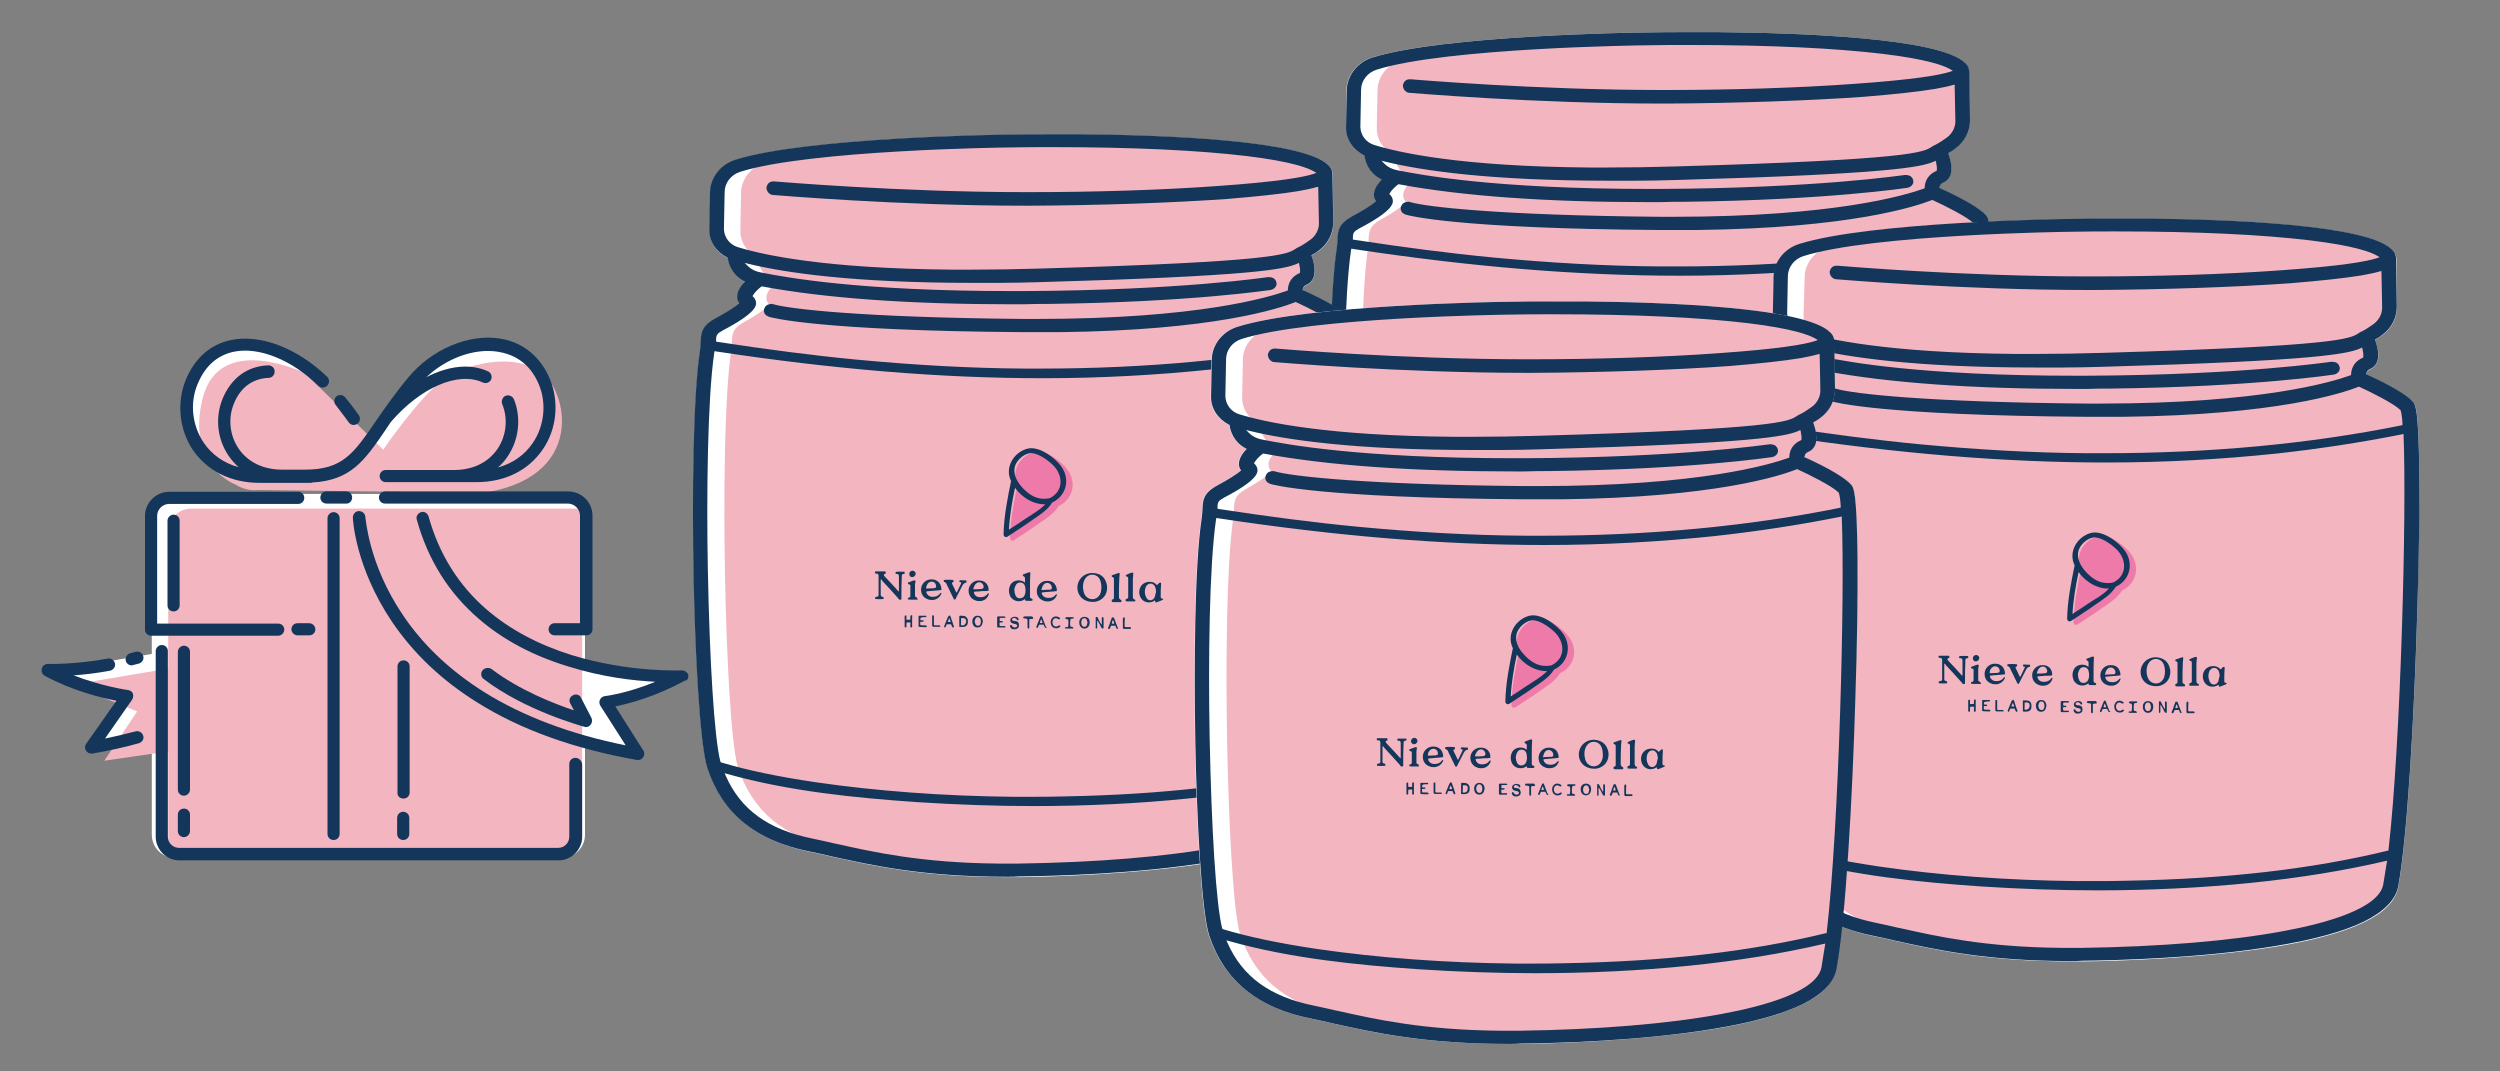 <?xml version="1.0" encoding="utf-8"?>
<!-- Generator: Adobe Illustrator 25.3.1, SVG Export Plug-In . SVG Version: 6.00 Build 0)  -->
<svg version="1.1" id="Capa_1" xmlns="http://www.w3.org/2000/svg" xmlns:xlink="http://www.w3.org/1999/xlink" x="0px" y="0px"
	 viewBox="0 0 700 300" style="enable-background:new 0 0 700 300;" xml:space="preserve">
<rect x="0" y="0" width="700" height="300" fill="#808080" stroke="none"/>
<style type="text/css">
	.st0{fill:#FFFFFF;}
	.st1{fill:#F3B5BF;}
	.st2{fill:#14365A;}
	.st3{fill:#EE7AAA;}
</style>
<g>
	<path class="st0" d="M557.8,80.3c-0.2-18.1-1-19.2-1.7-19.9c-1.6-1.8-6.2-4.6-12.9-7.7l-0.3-0.1l0.1-0.3c0.1-0.5,0.4-0.9,0.9-1.1
		c1-0.4,1.7-1.1,2.1-2.1c0.6-1.4,0.4-3.5-0.5-5.9l-0.1-0.3l0.3-0.2c0.6-0.4,1.2-0.8,1.7-1.1c2.6-1.9,4.2-4.8,4.1-7.9l-0.2-13.4
		c0-0.7-0.2-1.7-1.2-2.7c-7.1-7-46.3-8.4-69.1-8.6c-2.8,0-5.6,0-8.5,0c-4,0-8.2,0-12.4,0.1c-2.3,0-56.1,0.8-75.9,7
		c-4.2,1.3-7.1,5-7.2,9.1L377,35.6c-0.1,3.3,1.9,6.4,5,7.9l0.2,0.1l0,0.2c0.2,1.2,1,4.3,4.4,6.3l0.4,0.2l-0.3,0.3
		c-1.3,1.4-2,2.8-1.9,3.9c0,0.5,0.2,1,0.4,1.5l0.2,0.3l-0.2,0.2c-1.1,0.9-3.4,2.4-6.6,4.1c-3.8,2-3.9,4.1-4,6.5
		c0,0.7-0.1,1.5-0.2,2.4c-2,13.2-2.2,41.3-1.8,63.2c0.4,20.7,1.7,47.3,3.9,53.9c4.2,12.5,13.5,20.1,28.5,23.2
		c2.1,0.4,4.2,0.9,6.3,1.4c11.3,2.5,25.4,5.7,49,5.7c0,0,0,0,0,0c1.1,0,2.3,0,3.4,0c9.3-0.1,33.2-0.8,53.8-4.1
		c10.9-1.8,19.3-4.1,25-6.9c5.6-2.7,8.8-6,9.5-9.8c2.6-13.9,4.5-48.3,5.3-75.8C557.7,105.2,557.9,91,557.8,80.3z"/>
	<path class="st1" d="M555.5,80.4c-0.1-17.8-1-18.8-1.4-19.4c-1.4-1.7-5.8-4.5-11.9-7.4l-0.8-0.4l0.2-0.9c0.2-0.8,0.6-1.3,1.3-1.6
		c0.8-0.3,1.3-0.9,1.6-1.7c0.5-1.2,0.3-3.1-0.4-5.4l-0.3-0.9l0.7-0.5c0.5-0.4,1.1-0.7,1.6-1.1c2.3-1.7,3.7-4.4,3.6-7.2l-0.2-13.4
		l0,0c0-0.5-0.1-1.3-0.9-2.1c-4.8-5-28.6-8-65-8.3c-6.3-0.1-12.9-0.1-19.8,0c-2.2,0-53.1,0.8-71.8,6.9c-3.7,1.2-6.3,4.6-6.3,8.4
		l-0.2,10.4c-0.1,3,1.6,5.8,4.3,7.2l0.5,0.3l0.1,0.6c0.2,1.1,0.9,3.9,3.8,5.7l1.2,0.7l-0.9,1.1c-1.1,1.3-1.7,2.4-1.6,3.4
		c0,0.4,0.1,0.8,0.3,1.1l0.5,0.8l-0.7,0.6c-1,0.9-3.3,2.5-6.4,4.2c-3.3,1.8-3.3,3.5-3.4,5.8c0,0.7-0.1,1.5-0.2,2.5
		c-1.9,13-2.1,41-1.7,62.8c0.4,20.6,1.6,46.9,3.6,53.4c3.9,12.2,12.6,19.6,26.5,22.5c1.9,0.4,3.9,0.9,6,1.4
		c11.3,2.7,25.3,6,49.5,5.6c8.8-0.1,31.5-0.7,50.9-4.1c10.3-1.8,18.2-4.1,23.5-6.8c5.1-2.6,8-5.7,8.6-9.2c2.5-13.8,4.2-48,5-75.3
		C555.4,105.1,555.6,91,555.5,80.4z"/>
	<path class="st2" d="M460.2,216.9c-23.5,0-37.6-3.2-49-5.7c-2.1-0.5-4.3-1-6.3-1.4c-15-3-24.3-10.6-28.5-23.2
		c-2.2-6.6-3.5-33.2-3.9-53.9c-0.4-21.9-0.2-50.1,1.8-63.2c0.1-0.9,0.2-1.8,0.2-2.4c0.1-2.4,0.2-4.4,4-6.5c3.2-1.7,5.5-3.2,6.6-4.1
		l0.2-0.2l-0.2-0.3c-0.3-0.5-0.4-1-0.4-1.5c0-1.2,0.6-2.5,1.9-3.9l0.3-0.3l-0.4-0.2c-3.4-1.9-4.2-5-4.4-6.3l0-0.2l-0.2-0.1
		c-3.1-1.6-5.1-4.6-5-7.9l0.2-10.4c0.1-4.1,3-7.8,7.2-9.1c19.8-6.2,73.6-7,75.9-7C464.5,9,468.6,9,472.6,9c2.9,0,5.8,0,8.5,0
		c22.8,0.2,62,1.6,69.1,8.6c1.1,1,1.2,2.1,1.2,2.7l0.2,13.4c0,3.1-1.5,6-4.1,7.9c-0.5,0.4-1.1,0.8-1.7,1.1l-0.3,0.2l0.1,0.3
		c0.9,2.5,1,4.5,0.5,5.9c-0.4,1-1.1,1.7-2.1,2.1c-0.5,0.2-0.8,0.6-0.9,1.1l-0.1,0.3l0.3,0.1c6.6,3,11.3,5.8,12.9,7.7
		c0.6,0.8,1.5,1.8,1.7,19.9c0.1,10.6-0.1,24.8-0.6,39.9c-0.8,27.5-2.7,61.9-5.3,75.8c-0.7,3.7-3.9,7-9.5,9.8
		c-5.7,2.8-14.1,5.1-25,6.9c-20.5,3.4-44.4,4-53.8,4.1C462.4,216.9,461.3,216.9,460.2,216.9C460.2,216.9,460.2,216.9,460.2,216.9z
		 M381.5,188.6c4.2,9.5,11.9,15.1,24.3,17.6c2,0.4,4.1,0.9,6.3,1.4l0.1,0c10.7,2.4,24,5.4,45.5,5.6c0.8,0,1.7,0,2.5,0
		c1.1,0,2.2,0,3.3,0c21.5-0.3,41.5-1.9,56.4-4.7c12-2.2,26.6-6.3,27.9-13c0.3-1.7,0.6-3.8,1-6.2l0.1-0.5l-0.5,0.1
		c-11.6,2.7-23.9,4.7-37.6,6.1c-13.9,1.4-28.4,2.1-43.1,2.1c-10.7,0-21.7-0.4-32.6-1.1c-17.3-1.2-35.7-3-53.2-7.9l-0.7-0.2
		L381.5,188.6z M380.3,184.8c7.4,2.2,15.5,3.9,26.2,5.5c17.2,2.5,35.9,3.9,55.5,4.1c1.6,0,3.3,0,4.9,0c3,0,6.1,0,9.1-0.1
		c27.7-0.5,51.6-3.2,73-8.4l0.3-0.1l0-0.3c3.4-29.6,5.1-93.9,4.2-115.9l0-0.4l-0.4,0.1c-11.5,2.3-23.4,4.1-35.2,5.4
		c-15.3,1.6-31.2,2.5-47.5,2.5c-28.7,0-58.6-2.5-91.6-7.5l-0.4-0.1l-0.1,0.4c-1.9,12.9-2.2,39.9-1.8,60.9
		c0.5,25.8,1.8,46.9,3.5,53.6l0.1,0.2L380.3,184.8z M378.9,67.1c13.8,2.1,26.6,3.8,39.2,5c15.9,1.5,31.6,2.4,46.7,2.5
		c1.7,0,3.3,0,5,0c29.4,0,57.4-2.6,83.1-7.8l0.3-0.1l0-0.3c-0.1-1.9-0.3-3.1-0.5-3.7l0-0.1l-0.1-0.1c-1.8-1.8-8-4.9-11.5-6.5
		l-0.1-0.1L541,56c-4.6,1.8-22.9,7.9-65.9,8.4c-2,0-4.1,0-6.3,0c-1.3,0-2.7,0-4.1,0c-57.4-0.4-70.5-4.1-71.1-4.3
		c-0.5-0.2-1-0.5-1.2-0.9c-0.2-0.4-0.3-0.9-0.1-1.4c0.2-0.5,0.5-0.9,1-1.1c0.3-0.1,0.6-0.2,1-0.2c0.2,0,0.4,0,0.6,0.1
		c4.4,1.3,24.7,3.7,69.8,4.1c1.3,0,2.7,0,4,0c45.1,0,65-6.1,70-7.9l0.2-0.1l0-0.2c0.1-2.1,1.2-3.7,3.2-4.6l0.2-0.1l0-0.2
		c0.1-0.4,0-1.2-0.2-2.2L542,45l-0.4,0.2c-3.6,1.6-12.4,3.5-72.2,5.2c-3.8,0.1-7.5,0.2-11.1,0.2c-2.6,0-5.3,0-7.8,0
		c-33.7,0-52.6-2.9-62.5-5.3l-1.2-0.3l0.9,0.9c0.9,0.9,2.1,1.5,3.7,1.8c6.7,1.3,26.9,5.2,70.4,5.2c1,0,2,0,3,0
		c44.2-0.2,68.3-3.9,68.5-3.9c0.1,0,0.2,0,0.4,0c0.4,0,0.8,0.1,1.2,0.3c0.4,0.3,0.7,0.7,0.8,1.2c0.1,0.5,0,0.9-0.3,1.3
		c-0.3,0.4-0.8,0.7-1.4,0.8c-0.2,0-22,3.4-62.3,3.9c-2.3,0-4.6,0-6.9,0.1c-1,0-2,0-3,0c-28.9,0-52.4-1.7-70.1-5l-0.2,0l-0.1,0.1
		c-0.8,0.6-1.8,1.6-2.2,2.3l-0.2,0.3l0.2,0.2c0.5,0.5,0.8,1.1,0.8,1.8c0,0.7-0.1,2.8-9.3,7.6c-1.6,0.9-1.9,1.2-1.9,2.8l0,0.3
		L378.9,67.1z M384.8,40.6c7.1,2.2,24.4,6,59.9,6.3c1.8,0,3.7,0,5.6,0c6,0,12.4-0.1,18.9-0.3c66.2-1.9,69.4-4,71.7-5.5
		c0.3-0.2,0.6-0.4,1.1-0.6c1-0.5,2-1.2,3-1.9c1.6-1.1,2.6-3,2.5-4.9l-0.2-10l-0.5,0.1c-1.3,0.4-2.9,0.7-5,1.1
		c-4.8,0.8-11.5,1.5-19.9,2.2c-15.4,1.1-36,1.8-55.2,1.9l-1.3,0c-36,0-70.3-3-70.7-3c-0.6,0-1-0.3-1.4-0.7c-0.3-0.4-0.5-0.9-0.5-1.4
		c0.1-0.5,0.3-0.9,0.7-1.3c0.4-0.3,0.8-0.4,1.3-0.4c0.1,0,0.1,0,0.2,0c0.3,0,34.6,3,70.3,3l1.3,0c18.1,0,37.2-0.6,52.3-1.7
		c17.3-1.2,24.3-2.5,27.1-3.4l0.8-0.3l-0.7-0.4c-1.7-1-6.4-2.8-18.8-4.3c-13.4-1.6-31.6-2.5-54.3-2.5c-4.1,0-8.5,0-12.9,0.1
		c-0.6,0-55.3,0.7-74.6,6.8c-2.6,0.8-4.4,3.1-4.4,5.7l-0.2,10.4C381,37.9,382.5,39.9,384.8,40.6L384.8,40.6z"/>
	<g>
		<path class="st2" d="M484.8,131.8c-2.1-0.4-4.5,0.9-4.9,3.5c-0.2,1.6,0.5,3.3,2.2,4.1c0.9,0.4,1.8,0.5,2.8,0.4
			c2-0.4,3.3-1.9,3.3-4c0-0.5-0.1-1-0.3-1.5C487.4,132.9,486.3,132.1,484.8,131.8z M486.4,137.3c-0.1,0.3-0.2,0.6-0.4,0.8
			c-0.9,1.5-3.1,1.4-4-0.1c-0.3-0.5-0.4-0.9-0.5-1.5c-0.1-0.7-0.1-1.4,0.1-2.1c0.1-0.4,0.3-0.8,0.6-1.2c1-1.2,2.7-1.2,3.7,0
			c0.2,0.3,0.4,0.7,0.5,1.1c0.1,0.5,0.2,1,0.2,1.5C486.6,136.3,486.6,136.8,486.4,137.3z"/>
		<path class="st2" d="M429.3,131.4c-0.1,0-0.2,0-0.2,0.1c-0.1,0.2-0.1,0.4,0.1,0.5c0.1,0,0.2,0,0.3,0c0.3,0,0.4,0.2,0.5,0.5
			c0,0.1,0,0.2,0,0.4c0,0.8,0,1.5,0,2.3c0,0.5,0,1,0,1.5c0,0.1,0,0.2-0.1,0.2c0,0-0.1,0-0.1-0.1c-1.3-1.4-2.5-2.8-3.8-4.1
			c-0.1-0.1-0.1-0.2-0.2-0.3c-0.1-0.2,0-0.3,0.2-0.4c0.1,0,0.2-0.1,0.3-0.1c0-0.2,0-0.3,0-0.5c-0.1,0-0.2-0.1-0.2-0.1
			c-0.9,0-1.7,0-2.6,0c-0.1,0-0.1,0-0.2,0.1c0,0.1,0,0.2,0,0.2c0,0.2,0,0.3,0.3,0.3c0.1,0,0.1,0,0.2,0c0.3,0,0.4,0.2,0.5,0.5
			c0,0.1,0,0.3,0,0.4c0,1.6,0,3.2,0,4.8c0,0.1,0,0.2,0,0.3c0,0.3-0.2,0.5-0.5,0.5c-0.1,0-0.2,0-0.4,0.1c-0.1,0.2-0.1,0.4,0,0.5
			c0.5,0.1,1.9,0.1,2.3,0c0-0.1,0-0.3,0-0.5c-0.1,0-0.2,0-0.3-0.1c-0.4-0.1-0.5-0.2-0.5-0.6c0-1.4,0-2.8,0-4.1c0-0.1,0-0.1,0.1-0.2
			c0.2,0.2,0.3,0.3,0.4,0.5c1.4,1.5,2.8,3,4.2,4.6c0.1,0.1,0.2,0.2,0.3,0.4c0.2,0.3,0.5,0.3,0.8,0.1c0-0.2,0-0.4,0-0.6
			c0-1.9,0-3.7,0.1-5.6c0-0.1,0-0.3,0-0.4c0-0.3,0.2-0.4,0.4-0.5c0.1,0,0.3,0,0.4-0.1c0-0.2,0-0.3,0-0.5
			C431,131.4,430.1,131.4,429.3,131.4z"/>
		<path class="st2" d="M465,139.2c0.1,0,0.1-0.1,0.2-0.1c0,0,0.1,0,0.1,0c0,0.1,0.1,0.2,0.1,0.4c0.7,0,1.3,0.1,1.9,0
			c0,0,0.1-0.1,0.1-0.1c0-0.1,0-0.3,0-0.4c-0.1,0-0.2-0.1-0.3-0.1c-0.3-0.1-0.4-0.3-0.4-0.5c0-0.1,0-0.3,0-0.4c0-0.7,0-1.5,0-2.2
			c0-1.3,0-2.6,0.1-4c0-0.1,0-0.2,0-0.2c-0.3-0.1-0.4-0.1-0.6,0c-0.4,0.2-0.9,0.3-1.3,0.5c-0.1,0-0.2,0.1-0.2,0.1c0,0,0,0.1,0,0.1
			c0,0.1,0,0.1,0,0.2c0,0,0.1,0,0.1,0.1c0.4,0.2,0.5,0.3,0.5,0.7c0,0.3,0,0.6,0,0.9c0,0.1,0,0.2-0.1,0.2c0,0-0.1,0-0.1-0.1
			c-0.5-0.4-1.1-0.5-1.8-0.5c-1,0.1-1.8,0.6-2.2,1.5c-0.4,0.9-0.4,1.8,0,2.8C461.9,139.9,464,140,465,139.2z M462.4,135.7
			c0.1-0.2,0.2-0.4,0.3-0.6c0.5-0.8,1.8-0.8,2.3,0c0.1,0.2,0.2,0.3,0.2,0.5c0.2,0.7,0.2,1.5,0,2.2c-0.1,0.2-0.2,0.4-0.3,0.6
			c-0.6,0.7-1.7,0.7-2.2,0c-0.2-0.3-0.3-0.7-0.4-1c0-0.2,0-0.5-0.1-0.8C462.3,136.4,462.3,136,462.4,135.7z"/>
		<path class="st2" d="M503.6,138.9c-0.3,0-0.4-0.2-0.4-0.5c0-0.1,0-0.1,0-0.2c0-1.1,0-2.2,0.1-3.3c0-0.1,0-0.3,0-0.4
			c-0.2-0.1-0.4-0.1-0.6,0.1c-0.2,0.2-0.3,0.4-0.6,0.5c-0.1-0.1-0.1-0.1-0.2-0.2c-0.7-0.7-1.6-0.8-2.6-0.6c-2.3,0.6-2.7,3.4-1.3,4.9
			c0.9,0.9,2.2,1,3.3,0.4c0.1-0.1,0.2-0.1,0.3-0.2c0,0.2,0.1,0.3,0.1,0.5c0.2,0.1,0.3,0.1,0.5,0c0.5-0.2,1-0.4,1.5-0.6
			c0.1-0.1,0.2-0.2,0.2-0.3C503.8,139,503.8,138.9,503.6,138.9z M501.7,138.2c0,0.2-0.1,0.4-0.2,0.5c-0.5,0.9-1.7,0.9-2.2,0
			c-0.1-0.2-0.2-0.4-0.3-0.7c-0.2-0.7-0.2-1.3,0-2c0-0.2,0.1-0.3,0.2-0.5c0.3-0.5,0.7-0.8,1.3-0.8c0.6,0,0.9,0.4,1.2,0.8
			c0.2,0.5,0.3,1,0.3,1.5C501.8,137.5,501.8,137.9,501.7,138.2z"/>
		<path class="st2" d="M441.7,137.4c-0.1,0-0.1,0-0.2,0.1c0,0-0.1,0.1-0.1,0.1c-0.6,0.8-1.5,1-2.4,0.9c-0.7-0.1-1.1-0.5-1.4-1.1
			c0-0.1,0-0.2,0-0.4c1.4-0.2,2.8-0.2,4.2-0.4c0-0.8-0.2-1.5-0.6-2c-0.3-0.4-0.7-0.6-1.1-0.8c-0.6-0.2-1.2-0.2-1.8-0.1
			c-1.2,0.3-2.1,1.3-2.2,2.6c-0.1,1.3,0.6,2.5,1.9,2.9c0.4,0.2,0.9,0.2,1.4,0.2c1.1-0.1,2-0.8,2.4-1.8
			C441.8,137.5,441.9,137.4,441.7,137.4z M438,134.9c0.4-0.6,1-0.7,1.5-0.6c0.7,0.2,1,0.9,0.9,1.4c0,0.2-0.1,0.3-0.3,0.3
			c-0.1,0-0.1,0-0.2,0.1c-0.7,0-1.4,0.1-2.1,0.1c0,0-0.1,0-0.2-0.1C437.6,135.7,437.7,135.3,438,134.9z"/>
		<path class="st2" d="M474.2,138c0.1-0.2,0.1-0.3,0-0.3c-0.1,0-0.2,0.1-0.3,0.1c-0.6,0.8-1.4,1-2.4,0.9c-0.7-0.1-1.3-0.5-1.5-1.2
			c0-0.1,0-0.2,0-0.3c1.4-0.2,2.8-0.2,4.2-0.4c0-0.1,0-0.2,0-0.3c0-0.1,0-0.2,0-0.3c-0.2-1-0.7-1.8-1.6-2.1
			c-0.6-0.2-1.2-0.2-1.8-0.1c-1.3,0.3-2.2,1.5-2.2,2.8c0,1.3,0.7,2.3,1.9,2.7c0.4,0.2,0.9,0.2,1.4,0.2
			C473,139.6,473.8,139.1,474.2,138z M470.4,135.1c0.4-0.5,1-0.6,1.5-0.4c0.5,0.2,0.9,0.8,0.8,1.4c0,0.2-0.2,0.4-0.4,0.4
			c-0.1,0-0.1,0-0.2,0c-0.7,0-1.4,0.1-2,0.1c-0.1,0-0.1,0-0.3,0C470,136,470.1,135.5,470.4,135.1z"/>
		<path class="st2" d="M455,137.5c-0.1,0.1-0.1,0.1-0.2,0.2c-0.6,0.8-1.5,1-2.4,0.9c-0.7-0.1-1.2-0.5-1.4-1.2c0-0.1,0-0.2,0-0.3
			c0.5-0.1,0.9-0.1,1.4-0.1c0.4-0.1,0.9-0.1,1.3-0.1c0.5,0,0.9,0,1.4-0.1c0.1-1.2-0.5-2.3-1.6-2.7c-0.6-0.2-1.2-0.2-1.8-0.1
			c-1.2,0.3-2.2,1.4-2.2,2.8c0,1.2,0.7,2.3,1.9,2.7c0.4,0.2,0.9,0.2,1.4,0.2c1.1-0.1,1.9-0.7,2.3-1.7c0-0.1,0.1-0.2,0.1-0.3
			C455.2,137.5,455,137.5,455,137.5z M451.3,135c0.4-0.5,1-0.7,1.5-0.5c0.5,0.2,0.9,0.8,0.8,1.3c0,0.3-0.2,0.4-0.5,0.5
			c-0.8,0.1-1.5,0.1-2.3,0.1c0,0,0,0-0.1-0.1C450.9,135.8,451.1,135.4,451.3,135z"/>
		<path class="st2" d="M491.6,138.4c0,0,0-0.1,0-0.1c0-1.7,0-3.3,0.1-5c0-0.4,0.1-0.7,0.1-1.1c0-0.1,0-0.2,0-0.3
			c-0.2-0.1-0.3-0.1-0.5,0c-0.6,0.2-1.1,0.4-1.7,0.6c0,0.1,0,0.2,0,0.4c0.1,0,0.2,0.1,0.3,0.1c0.2,0.1,0.3,0.2,0.3,0.5
			c0,0.1,0,0.1,0,0.2c0,1.6,0,3.3,0,4.9c0,0.5,0,0.5-0.5,0.7c0,0-0.1,0-0.1,0.1c0,0.1,0,0.3,0,0.5c0.2,0,0.3,0.1,0.4,0.1
			c0.6,0,1.2,0,1.8,0c0.1,0,0.2,0,0.3,0c0,0,0.1,0,0.2-0.1c0-0.1,0-0.3,0-0.4C491.6,139,491.6,139,491.6,138.4z"/>
		<path class="st2" d="M496.1,139.3c-0.5-0.1-0.6-0.4-0.6-0.9c0-0.1,0-0.2,0-0.3c0-1.5,0-3,0-4.5c0-0.4,0.1-0.9,0.1-1.3
			c0-0.2,0.1-0.3,0-0.5c-0.3-0.1-0.3-0.1-0.6,0c-0.4,0.1-0.8,0.3-1.2,0.5c-0.1,0-0.2,0.1-0.2,0.1c-0.1,0.1-0.1,0.3,0,0.4
			c0,0,0.1,0,0.2,0c0.3,0.1,0.4,0.3,0.4,0.6c0,0.1,0,0.3,0,0.4c0,1.5,0,3.1,0,4.6c0,0.5,0,0.5-0.5,0.7c0,0-0.1,0.1-0.2,0.1
			c0,0.1,0,0.3,0,0.5c0.1,0,0.2,0.1,0.2,0.1c0.8,0,1.5,0,2.3,0c0.1,0,0.1,0,0.2-0.1c0-0.1,0-0.1,0-0.2
			C496.1,139.5,496.1,139.4,496.1,139.3C496.1,139.3,496.1,139.3,496.1,139.3z"/>
		<path class="st2" d="M448.8,134.5c0.1-0.3,0.1-0.3-0.1-0.6c-0.3,0-0.6,0-0.9,0c-0.3,0-0.6-0.1-0.9,0c-0.1,0.2-0.1,0.4,0,0.5
			c0.1,0,0.1,0,0.2,0c0.3,0.1,0.3,0.2,0.2,0.4c0,0.1-0.1,0.1-0.1,0.2c-0.3,0.7-0.7,1.4-1,2.1c0,0.1-0.1,0.2-0.2,0.2
			c0,0-0.1,0-0.1-0.1c-0.4-0.8-0.7-1.6-1.1-2.3c-0.1-0.3-0.1-0.4,0.3-0.5c0,0,0.1,0,0.1-0.1c0-0.3,0-0.3-0.1-0.5
			c-0.6-0.1-2.2-0.1-2.6,0c-0.1,0.2-0.1,0.3,0,0.5c0.5,0.2,0.5,0.2,0.8,0.7c0,0,0,0.1,0,0.1c0.6,1.2,1.2,2.5,1.8,3.7
			c0.1,0.1,0.1,0.3,0.2,0.4c0.1,0.1,0.3,0.1,0.4,0c0.1-0.1,0.1-0.2,0.2-0.4c0.6-1.2,1.3-2.5,1.9-3.7
			C448.3,134.6,448.3,134.6,448.8,134.5z"/>
		<path class="st2" d="M435,138.7C435,138.7,435,138.7,435,138.7c-0.1-0.1-0.1-0.1-0.1-0.1c-0.5-0.2-0.5-0.2-0.5-0.7
			c0-0.9,0-1.9,0-2.8c0-0.2,0-0.5,0.1-0.7c0-0.2,0.1-0.3,0-0.5c-0.1-0.1-0.3-0.1-0.4-0.1c-0.5,0.2-1.1,0.4-1.6,0.6
			c-0.1,0-0.1,0.1-0.1,0.2c0,0.1,0,0.2,0.2,0.3c0,0,0,0,0.1,0c0.4,0.1,0.5,0.3,0.4,0.7c0,0.8,0,1.5,0,2.3c0,0.6,0,0.6-0.6,0.8
			c0,0,0,0-0.1,0c0,0.1,0,0.3,0,0.4c0.2,0.1,0.4,0.1,0.6,0.1c0.7,0,1.4,0,2.1,0c0,0,0.1,0,0.1-0.1C435,139,435,138.9,435,138.7
			C435,138.8,435,138.8,435,138.7z"/>
		<path class="st2" d="M480.6,144.7c-0.2,0.3-0.2,0.6-0.2,0.9c0,0.5,0.1,0.8,0.3,1.1c0.5,0.8,1.8,0.8,2.3,0c0.4-0.6,0.4-1.5,0.1-2.1
			C482.5,143.8,481.1,143.8,480.6,144.7z M482.5,146.5c-0.1,0.3-0.4,0.4-0.7,0.4c-0.3,0-0.6-0.2-0.7-0.5c-0.2-0.5-0.2-0.9,0-1.4
			c0.1-0.3,0.4-0.5,0.7-0.5c0.3,0,0.6,0.1,0.7,0.5c0.1,0.2,0.1,0.5,0.2,0.7C482.7,146,482.6,146.2,482.5,146.5z"/>
		<path class="st2" d="M452,143.8c-0.6,0-1,0.3-1.3,0.8c-0.2,0.5-0.2,1.1,0,1.6c0.2,0.6,0.7,0.9,1.3,0.9c0.6,0,1.1-0.3,1.3-0.9
			c0.1-0.2,0.1-0.5,0.2-0.8c0-0.3-0.1-0.6-0.2-0.8C453,144.1,452.6,143.8,452,143.8z M452.7,146.2c-0.1,0.3-0.4,0.4-0.7,0.4
			c-0.3,0-0.6-0.2-0.7-0.5c-0.1-0.2-0.1-0.4-0.2-0.7c0.1-0.2,0.1-0.5,0.2-0.7c0.1-0.3,0.4-0.5,0.7-0.5c0.3,0,0.6,0.2,0.7,0.5
			C452.9,145.2,452.9,145.7,452.7,146.2z"/>
		<path class="st2" d="M463,145.4c-0.2-0.1-0.3-0.1-0.5-0.1c-0.2,0-0.4-0.1-0.6-0.1c-0.3-0.1-0.3-0.4-0.1-0.6
			c0.3-0.3,0.8-0.2,1.1,0.1c0.1,0.1,0.1,0.2,0.2,0.3c0.1,0,0.2,0.1,0.2,0.1c0.1,0,0.1-0.1,0.2-0.2c0-0.3-0.1-0.5-0.3-0.6
			c-0.4-0.3-1.2-0.3-1.7,0.1c-0.5,0.4-0.4,1.2,0.2,1.5c0.2,0.1,0.5,0.1,0.7,0.2c0.1,0,0.2,0,0.4,0.1c0.2,0.1,0.3,0.2,0.3,0.4
			c0,0.2-0.1,0.3-0.2,0.4c-0.4,0.2-1,0.1-1.2-0.3c0-0.1-0.1-0.2-0.1-0.2c-0.1-0.1-0.2-0.1-0.3-0.1c-0.1,0-0.2,0.1-0.2,0.3
			c0,0.3,0.2,0.5,0.4,0.7c0.2,0.2,0.5,0.2,0.8,0.2c0.3,0,0.5,0,0.8-0.2c0.4-0.2,0.5-0.5,0.5-0.9C463.5,145.8,463.3,145.5,463,145.4z
			"/>
		<path class="st2" d="M448.3,143.9c-0.4-0.1-0.9-0.1-1.3-0.1c-0.1,0-0.2,0.1-0.2,0.2c0,0.1,0,0.1,0,0.2c0,0.8,0,1.5,0,2.3
			c0,0.1,0,0.2,0,0.4c0.5,0.1,0.9,0.1,1.4,0c0.6-0.1,1-0.6,1-1.2c0-0.2,0-0.5,0-0.7C449.1,144.5,448.9,144.1,448.3,143.9z
			 M448.6,146.1c-0.2,0.3-0.6,0.5-1.2,0.4c-0.1-0.3,0-0.7,0-1c0-0.3,0-0.7,0-1c0.6-0.1,1.1,0,1.3,0.3
			C448.8,145.2,448.8,145.6,448.6,146.1z"/>
		<path class="st2" d="M487,144.2c-0.1,0-0.2,0-0.2,0c0,0.1-0.1,0.1-0.1,0.2c0,0.1,0,0.2,0,0.4c0,0.4,0,0.8,0,1.2
			c0,0.1,0,0.1-0.1,0.3c-0.1-0.2-0.2-0.3-0.3-0.5c-0.3-0.5-0.5-0.9-0.7-1.4c-0.2-0.3-0.2-0.3-0.6-0.2c0,0.1,0,0.1,0,0.2
			c0,0.9,0,1.8,0,2.7c0,0.1,0,0.1,0,0.2c0,0.1,0.1,0.1,0.2,0.1c0.1,0,0.2-0.1,0.2-0.2c0-0.1,0-0.3,0-0.4c0-0.5,0-1.1,0-1.6
			c0,0,0.1,0,0.1,0c0.1,0.1,0.1,0.2,0.2,0.3c0.3,0.5,0.6,1,0.8,1.5c0.1,0.1,0.1,0.2,0.2,0.3c0.1,0.1,0.2,0.1,0.3,0.1
			c0.1,0,0.2-0.1,0.2-0.2c0-0.1,0-0.2,0-0.4c0-0.5,0-1,0-1.5c0-0.3,0-0.6,0-0.9C487.1,144.3,487.1,144.2,487,144.2z"/>
		<path class="st2" d="M433.6,143.7c-0.4-0.1-0.4,0-0.5,0.3c0,0.2,0,0.4,0,0.6c0,0.1,0,0.2,0,0.3c-0.4,0-0.7,0.1-1.1,0
			c0-0.2,0-0.4,0-0.5c0-0.2,0-0.4,0-0.5c0-0.1-0.1-0.2-0.2-0.2c-0.1,0-0.3,0.1-0.3,0.2c0,0.1,0,0.2,0,0.3c0,0.8,0,1.6,0,2.4
			c0,0.1,0,0.2,0,0.3c0,0.1,0.1,0.2,0.3,0.2c0.1,0,0.2-0.1,0.2-0.2c0-0.2,0-0.4,0-0.6c0-0.2,0-0.4,0.1-0.6c0.3-0.1,0.6,0,1,0
			c0.1,0.3,0,0.5,0,0.7c0,0.2,0,0.4,0,0.5c0,0.1,0.1,0.2,0.3,0.2c0.1,0,0.2-0.1,0.2-0.2c0-0.1,0-0.2,0-0.3c0-0.8,0-1.6,0-2.4
			C433.7,143.9,433.7,143.8,433.6,143.7z"/>
		<path class="st2" d="M471.1,146.8c-0.3-0.8-0.6-1.6-0.9-2.4c0-0.1-0.1-0.2-0.1-0.3c-0.1-0.2-0.4-0.2-0.5,0c0,0.1-0.1,0.1-0.1,0.2
			c-0.3,0.8-0.7,1.7-1,2.5c0,0.1,0,0.2,0,0.3c0,0.1,0.1,0.1,0.1,0.1c0.1,0,0.2,0,0.2,0c0.1-0.1,0.1-0.2,0.2-0.3
			c0.1-0.2,0.1-0.4,0.3-0.6c0.2,0,0.4,0,0.7,0c0.1,0,0.3,0,0.5,0c0.1,0.2,0.1,0.3,0.2,0.4c0.1,0.1,0.1,0.3,0.2,0.4
			c0.1,0.1,0.2,0.1,0.3,0.1c0.1-0.1,0.2-0.1,0.1-0.3C471.1,146.9,471.1,146.8,471.1,146.8z M469.4,145.8c0-0.4,0.2-0.6,0.3-1
			c0.3,0.3,0.3,0.6,0.4,1C469.9,145.8,469.7,145.8,469.4,145.8z"/>
		<path class="st2" d="M444.4,144.1c0-0.1-0.1-0.2-0.1-0.3c-0.1-0.2-0.4-0.2-0.5,0c-0.1,0.1-0.1,0.2-0.2,0.3
			c-0.3,0.7-0.6,1.5-0.9,2.2c0,0.1-0.1,0.2-0.1,0.3c-0.1,0.2,0,0.3,0.1,0.4c0.1,0,0.2,0,0.3-0.2c0.1-0.1,0.1-0.2,0.1-0.3
			c0.1-0.1,0.1-0.3,0.2-0.4c0.4,0,0.8,0,1.2,0c0.1,0.2,0.1,0.3,0.2,0.5c0,0.1,0.1,0.2,0.2,0.3c0,0.1,0.1,0.1,0.2,0.1
			c0.1,0,0.2-0.1,0.2-0.2c0-0.1,0-0.2-0.1-0.3C445,145.7,444.7,144.9,444.4,144.1z M443.6,145.5c0.1-0.3,0.2-0.6,0.4-1
			c0.2,0.4,0.3,0.7,0.4,1C444.1,145.6,443.9,145.6,443.6,145.5z"/>
		<path class="st2" d="M491.2,146.9c-0.3-0.8-0.6-1.6-0.9-2.4c0-0.1-0.1-0.2-0.1-0.2c-0.1-0.2-0.5-0.2-0.6,0
			c-0.1,0.1-0.1,0.2-0.1,0.3c-0.2,0.5-0.4,0.9-0.5,1.4c-0.1,0.3-0.3,0.7-0.4,1c-0.1,0.2,0,0.3,0.1,0.4c0.1,0.1,0.3,0,0.4-0.2
			c0.1-0.2,0.2-0.5,0.3-0.7c0.4,0,0.8,0,1.2,0c0.1,0.1,0.1,0.2,0.1,0.3c0.1,0.1,0.1,0.3,0.2,0.4c0.1,0.1,0.2,0.2,0.3,0.2
			c0.1,0,0.2-0.2,0.1-0.3C491.2,147.1,491.2,147,491.2,146.9z M489.5,145.9c0-0.3,0.2-0.6,0.3-1c0.3,0.3,0.3,0.6,0.4,1
			C490,146,489.8,146,489.5,145.9z"/>
		<path class="st2" d="M474.8,146.5c-0.1,0-0.2,0.1-0.2,0.1c-0.1,0.1-0.3,0.1-0.4,0.2c-0.4,0.1-0.9,0-1.1-0.4c-0.3-0.5-0.3-1,0-1.5
			c0.2-0.4,0.7-0.5,1.2-0.3c0.1,0.1,0.2,0.2,0.4,0.2c0.1,0,0.2,0,0.2,0c0.1-0.1,0.1-0.2,0.1-0.3c0-0.1-0.1-0.2-0.2-0.2
			c-0.3-0.2-0.6-0.3-0.9-0.3c-0.4,0-0.8,0.1-1.1,0.5c-0.3,0.3-0.4,0.7-0.4,1.1c0,0.6,0.2,1.2,0.7,1.5c0.6,0.3,1.1,0.3,1.7,0
			c0.1-0.1,0.2-0.2,0.3-0.3c0-0.1,0-0.2,0-0.2C475,146.5,474.9,146.5,474.8,146.5z"/>
		<path class="st2" d="M437,144.2c0.2,0,0.4,0,0.5,0c0.1,0,0.1-0.1,0.2-0.2c0-0.1,0-0.2-0.1-0.2c-0.1,0-0.2,0-0.3,0
			c-0.5,0-1,0-1.5,0c-0.1,0-0.2,0-0.3,0.1c0,0.1,0,0.2,0,0.2c0,0.9,0,1.7,0,2.6c0,0.1,0,0.2,0.1,0.2c0.3,0.1,1.7,0.1,2,0.1
			c0,0,0.1,0,0.1,0c0-0.1,0.1-0.1,0.1-0.2c0-0.1,0-0.1-0.1-0.2c-0.1,0-0.2-0.1-0.3-0.1c-0.3,0-0.6,0-0.9,0c-0.2,0-0.3,0-0.5-0.1
			c0-0.3-0.1-0.6,0-0.9c0.1,0,0.2,0,0.3,0c0.1,0,0.3,0,0.4,0c0.1,0,0.2-0.1,0.2-0.2c0-0.1,0-0.2-0.1-0.2c-0.1,0-0.2,0-0.3,0
			c-0.2,0-0.3,0-0.5-0.1c0-0.1,0-0.2,0-0.3c0-0.1,0-0.2,0.1-0.3C436.3,144.2,436.7,144.2,437,144.2z"/>
		<path class="st2" d="M458.7,144.4c0.3,0,0.5,0,0.8,0c0.2,0,0.3-0.1,0.2-0.2c0-0.1-0.1-0.2-0.3-0.2c0,0-0.1,0-0.1,0
			c-0.5,0-1,0-1.5,0c-0.1,0-0.1,0-0.2,0c-0.1,0-0.1,0.1-0.2,0.2c0,0.1,0,0.1,0,0.2c0,0.8,0,1.6,0,2.4c0,0.1,0.1,0.2,0.1,0.3
			c0.1,0,0.1,0,0.2,0c0.6,0,1.1,0,1.7,0c0.1,0,0.1,0,0.2,0c0.1-0.1,0.1-0.1,0.1-0.2c0-0.1-0.1-0.2-0.1-0.2c-0.1,0-0.2,0-0.3,0
			c-0.3,0-0.6,0-0.9,0c-0.1,0-0.2,0-0.3-0.1c0-0.3-0.1-0.6,0-0.9c0.1,0,0.2,0,0.3,0c0.1,0,0.3,0,0.4,0c0.1,0,0.2-0.1,0.2-0.2
			c0-0.1-0.1-0.2-0.2-0.2c-0.1,0-0.3,0-0.4,0c-0.1,0-0.2,0-0.3-0.1c0-0.2,0-0.4,0-0.7C458.4,144.4,458.6,144.4,458.7,144.4z"/>
		<path class="st2" d="M478.8,144.6c0.1,0,0.1-0.1,0.1-0.2c0-0.1,0-0.2-0.1-0.2c0,0-0.1,0-0.2,0c-0.6,0-1.1,0-1.7,0
			c-0.1,0-0.1,0-0.2,0.1c0,0-0.1,0.1-0.1,0.2c0,0.1,0,0.2,0.1,0.2c0.1,0,0.2,0,0.3,0.1c0.1,0,0.3,0,0.4,0.1c0.1,0.6,0.1,1.7-0.1,2.1
			c-0.1,0-0.2,0-0.2,0c-0.1,0-0.3,0-0.4,0c-0.1,0-0.2,0.1-0.2,0.2c0,0.1,0.1,0.2,0.2,0.2c0.1,0,0.1,0,0.2,0c0.5,0,1,0,1.5,0
			c0.1,0,0.2,0,0.3,0c0.1,0,0.2-0.1,0.1-0.2c0-0.1,0-0.1-0.1-0.2c-0.1,0-0.1,0-0.2-0.1c-0.2,0-0.4,0-0.5-0.1
			c-0.1-0.6-0.1-1.7,0.1-2.1C478.3,144.6,478.5,144.6,478.8,144.6z"/>
		<path class="st2" d="M433.7,133c0.5,0,0.9-0.4,1-0.9c0-0.4-0.3-0.9-0.9-0.9c-0.5,0-0.9,0.4-0.9,0.9
			C432.8,132.5,433.2,132.9,433.7,133z"/>
		<path class="st2" d="M467.2,144c-0.7,0-1.4,0-2,0c-0.1,0-0.2,0-0.3,0.1c0,0-0.1,0.1-0.1,0.2c0,0.1,0,0.2,0.1,0.2
			c0.1,0,0.2,0,0.4,0.1c0.2,0,0.4,0,0.6,0.1c0.1,0.2,0.1,0.4,0.1,0.5c0,0.6,0,1.1,0,1.7c0,0.1,0,0.3,0.1,0.4c0,0.1,0.1,0.1,0.2,0.1
			c0.1,0,0.2-0.1,0.2-0.1c0-0.1,0-0.2,0-0.4c0-0.5,0-1.1,0-1.6c0-0.2,0-0.3,0-0.5c0.3-0.1,0.5-0.1,0.8-0.1c0.2,0,0.4-0.1,0.3-0.2
			C467.5,144.1,467.4,144,467.2,144z"/>
		<path class="st2" d="M494.7,147c-0.1,0-0.3,0-0.4,0c-0.3,0-0.6,0-0.9,0c-0.1,0-0.2-0.1-0.3-0.1c0-0.4,0-0.9,0-1.3
			c0-0.4,0.1-0.9,0-1.3c-0.4-0.1-0.4,0-0.5,0.3c0,0,0,0.1,0,0.1c0,0.8,0,1.6,0,2.4c0,0.1,0.1,0.2,0.1,0.3c0.1,0,0.1,0.1,0.1,0.1
			c0.6,0,1.2,0,1.8,0c0,0,0.1,0,0.1,0c0.1,0,0.2-0.1,0.2-0.2C494.9,147.1,494.8,147,494.7,147z"/>
		<path class="st2" d="M441.3,146.5c-0.1,0-0.2,0-0.3,0c-0.3,0-0.6,0-0.9,0c-0.1,0-0.2,0-0.4-0.1c0-0.2,0-0.3,0-0.5
			c0-0.6,0-1.1,0-1.7c0-0.1,0-0.3,0-0.4c0-0.1-0.1-0.1-0.3-0.1c-0.1,0-0.2,0.1-0.2,0.1c0,0.1,0,0.1,0,0.2c0,0.8,0,1.7,0,2.5
			c0,0.1,0,0.2,0.1,0.3c0.1,0,0.1,0,0.2,0.1c0.6,0,1.1,0,1.7,0c0.1,0,0.2,0,0.2,0c0.1,0,0.1-0.1,0.1-0.2
			C441.4,146.6,441.4,146.5,441.3,146.5z"/>
	</g>
	<path class="st3" d="M477.3,103.2c-1.8-2.6-6.5-6.2-9.9-5.1c-3.8,1.2-6.1,5.4-4.3,9c-1,4.8-2,9.9-2.1,14.9c0,0.7,0.7,1,1.2,0.6
		c2.2-1.5,4.5-2.9,6.7-4.5c1.9-1.3,4.5-2.9,5.7-5C478.5,111.3,479.7,106.7,477.3,103.2z"/>
	<g>
		<path class="st2" d="M475.5,102.2c-1.8-2.6-6.5-6.2-9.9-5.1c-3.8,1.2-6.1,5.4-4.3,9c-1,4.8-2,9.9-2.1,14.9c0,0.7,0.7,1,1.2,0.6
			c2.2-1.5,4.5-2.9,6.7-4.5c1.9-1.3,4.5-2.9,5.7-5C476.8,110.2,477.9,105.7,475.5,102.2z M462.5,101.9c0.5-1.6,2.3-3.3,4.1-3.6
			c2-0.3,4.9,1.8,6.3,3.1c3.1,2.8,3.4,7.5-0.7,9.5c-3.5,0.7-6-1-8.1-3.5C462.8,105.8,461.8,103.8,462.5,101.9z M465.2,116.7
			c-1.4,1-2.9,1.9-4.4,2.9c0.2-3.9,0.9-7.9,1.7-11.7c2,2.7,5.1,4.7,8.5,4.6C469.4,114.2,466.8,115.6,465.2,116.7z"/>
	</g>
</g>
<g>
	<path class="st0" d="M677.4,132.6c-0.2-18.1-1-19.2-1.7-19.9c-1.6-1.8-6.2-4.6-12.9-7.7l-0.3-0.1l0.1-0.3c0.1-0.5,0.4-0.9,0.9-1.1
		c1-0.4,1.7-1.1,2.1-2.1c0.6-1.4,0.4-3.5-0.5-5.9l-0.1-0.3l0.3-0.2c0.6-0.4,1.2-0.8,1.7-1.1c2.6-1.9,4.2-4.8,4.1-7.9L671,72.6
		c0-0.7-0.2-1.7-1.2-2.7c-7.1-7-46.3-8.4-69.1-8.6c-2.8,0-5.6,0-8.5,0c-4,0-8.2,0-12.4,0.1c-2.3,0-56.1,0.8-75.9,7
		c-4.2,1.3-7.1,5-7.2,9.1l-0.2,10.4c-0.1,3.3,1.9,6.4,5,7.9l0.2,0.1l0,0.2c0.2,1.2,1,4.3,4.4,6.3l0.4,0.2l-0.3,0.3
		c-1.3,1.4-2,2.8-1.9,3.9c0,0.5,0.2,1,0.4,1.5l0.2,0.3l-0.2,0.2c-1.1,0.9-3.4,2.4-6.6,4.1c-3.8,2-3.9,4.1-4,6.5
		c0,0.7-0.1,1.5-0.2,2.4c-2,13.2-2.2,41.3-1.8,63.2c0.4,20.7,1.7,47.3,3.9,53.9c4.2,12.5,13.5,20.1,28.5,23.2
		c2.1,0.4,4.2,0.9,6.3,1.4c11.3,2.5,25.4,5.7,49,5.7c0,0,0,0,0,0c1.1,0,2.3,0,3.4,0c9.3-0.1,33.2-0.8,53.8-4.1
		c10.9-1.8,19.3-4.1,25-6.9c5.6-2.7,8.8-6,9.5-9.8c2.6-13.9,4.5-48.3,5.3-75.8C677.2,157.4,677.4,143.2,677.4,132.6z"/>
	<path class="st1" d="M675.1,132.7c-0.1-17.8-1-18.8-1.4-19.4c-1.4-1.7-5.8-4.5-11.9-7.4l-0.8-0.4l0.2-0.9c0.2-0.8,0.6-1.3,1.3-1.6
		c0.8-0.3,1.3-0.9,1.6-1.7c0.5-1.2,0.3-3.1-0.4-5.4l-0.3-0.9l0.7-0.5c0.5-0.4,1.1-0.7,1.6-1.1c2.3-1.7,3.7-4.4,3.6-7.2l-0.2-13.4
		l0,0c0-0.5-0.1-1.3-0.9-2.1c-4.8-5-28.6-8-65-8.3c-6.3-0.1-12.9-0.1-19.8,0c-2.2,0-53.1,0.8-71.8,6.9c-3.7,1.2-6.3,4.6-6.3,8.4
		L505,88.1c-0.1,3,1.6,5.8,4.3,7.2l0.5,0.3l0.1,0.6c0.2,1.1,0.9,3.9,3.8,5.7l1.2,0.7l-0.9,1.1c-1.1,1.3-1.7,2.4-1.6,3.4
		c0,0.4,0.1,0.8,0.3,1.1l0.5,0.8l-0.7,0.6c-1,0.9-3.3,2.5-6.4,4.2c-3.3,1.8-3.3,3.5-3.4,5.8c0,0.7-0.1,1.5-0.2,2.5
		c-1.9,13-2.1,41-1.7,62.8c0.4,20.6,1.6,46.9,3.6,53.4c3.9,12.2,12.6,19.6,26.5,22.5c1.9,0.4,3.9,0.9,6,1.4
		c11.3,2.7,25.3,6,49.5,5.6c8.8-0.1,31.5-0.7,50.9-4.1c10.3-1.8,18.2-4.1,23.5-6.8c5.1-2.6,8-5.7,8.6-9.2c2.5-13.8,4.2-48,5-75.3
		C675,157.4,675.2,143.3,675.1,132.7z"/>
	<path class="st2" d="M579.7,269.1c-23.5,0-37.6-3.2-49-5.7c-2.1-0.5-4.3-1-6.3-1.4c-15-3-24.3-10.6-28.5-23.2
		c-2.2-6.6-3.5-33.2-3.9-53.9c-0.4-21.9-0.2-50.1,1.8-63.2c0.1-0.9,0.2-1.8,0.2-2.4c0.1-2.4,0.2-4.4,4-6.5c3.2-1.7,5.5-3.2,6.6-4.1
		l0.2-0.2l-0.2-0.3c-0.3-0.5-0.4-1-0.4-1.5c0-1.2,0.6-2.5,1.9-3.9l0.3-0.3l-0.4-0.2c-3.4-1.9-4.2-5-4.4-6.3l0-0.2l-0.2-0.1
		c-3.1-1.6-5.1-4.6-5-7.9l0.2-10.4c0.1-4.1,3-7.8,7.2-9.1c19.8-6.2,73.6-7,75.9-7c4.2-0.1,8.4-0.1,12.4-0.1c2.9,0,5.8,0,8.5,0
		c22.8,0.2,62,1.6,69.1,8.6c1.1,1,1.2,2.1,1.2,2.7l0.2,13.4c0,3.1-1.5,6-4.1,7.9c-0.5,0.4-1.1,0.8-1.7,1.1l-0.3,0.2l0.1,0.3
		c0.9,2.5,1,4.5,0.5,5.9c-0.4,1-1.1,1.7-2.1,2.1c-0.5,0.2-0.8,0.6-0.9,1.1l-0.1,0.3l0.3,0.1c6.6,3,11.3,5.8,12.9,7.7
		c0.6,0.8,1.5,1.8,1.7,19.9c0.1,10.6-0.1,24.8-0.6,39.9c-0.8,27.5-2.7,61.9-5.3,75.8c-0.7,3.7-3.9,7-9.5,9.8
		c-5.7,2.8-14.1,5.1-25,6.9c-20.5,3.4-44.4,4-53.8,4.1C582,269.1,580.8,269.1,579.7,269.1C579.7,269.1,579.7,269.1,579.7,269.1z
		 M501,240.8c4.2,9.5,11.9,15.1,24.3,17.6c2,0.4,4.1,0.9,6.3,1.4l0.1,0c10.7,2.4,24,5.4,45.5,5.6c0.8,0,1.7,0,2.5,0
		c1.1,0,2.2,0,3.3,0c21.5-0.3,41.5-1.9,56.4-4.7c12-2.2,26.6-6.3,27.9-13c0.3-1.7,0.6-3.8,1-6.2l0.1-0.5l-0.5,0.1
		c-11.6,2.7-23.9,4.7-37.6,6.1c-13.9,1.4-28.4,2.1-43.1,2.1c-10.7,0-21.7-0.4-32.6-1.1c-17.3-1.2-35.7-3-53.2-7.9l-0.7-0.2
		L501,240.8z M499.8,237.1c7.4,2.2,15.5,3.9,26.2,5.5c17.2,2.5,35.9,3.9,55.5,4.1c1.6,0,3.3,0,4.9,0c3,0,6.1,0,9.1-0.1
		c27.7-0.5,51.6-3.2,73-8.4l0.3-0.1l0-0.3c3.4-29.6,5.1-93.9,4.2-115.9l0-0.4l-0.4,0.1c-11.5,2.3-23.4,4.1-35.2,5.4
		c-15.3,1.6-31.2,2.5-47.5,2.5c-28.7,0-58.6-2.5-91.6-7.5l-0.4-0.1l-0.1,0.4c-1.9,12.9-2.2,39.9-1.8,60.9
		c0.5,25.8,1.8,46.9,3.5,53.6l0.1,0.2L499.8,237.1z M498.4,119.4c13.8,2.1,26.6,3.8,39.2,5c15.9,1.5,31.6,2.4,46.7,2.5
		c1.7,0,3.3,0,5,0c29.4,0,57.4-2.6,83.1-7.8l0.3-0.1l0-0.3c-0.1-1.9-0.3-3.1-0.5-3.7l0-0.1l-0.1-0.1c-1.8-1.8-8-4.9-11.5-6.5
		l-0.1-0.1l-0.1,0.1c-4.6,1.8-22.9,7.9-65.9,8.4c-2,0-4.1,0-6.3,0c-1.3,0-2.7,0-4.1,0c-57.4-0.4-70.5-4.1-71.1-4.3
		c-0.5-0.2-1-0.5-1.2-0.9c-0.2-0.4-0.3-0.9-0.1-1.4c0.2-0.5,0.5-0.9,1-1.1c0.3-0.1,0.6-0.2,1-0.2c0.2,0,0.4,0,0.6,0.1
		c4.4,1.3,24.7,3.7,69.8,4.1c1.3,0,2.7,0,4,0c45.1,0,65-6.1,70-7.9l0.2-0.1l0-0.2c0.1-2.1,1.2-3.7,3.2-4.6l0.2-0.1l0-0.2
		c0.1-0.4,0-1.2-0.2-2.2l-0.1-0.4l-0.4,0.2c-3.6,1.6-12.4,3.5-72.2,5.2c-3.8,0.1-7.5,0.2-11.1,0.2c-2.6,0-5.3,0-7.8,0
		c-33.7,0-52.6-2.9-62.5-5.3l-1.2-0.3l0.9,0.9c0.9,0.9,2.1,1.5,3.7,1.8c6.7,1.3,26.9,5.2,70.4,5.2c1,0,2,0,3,0
		c44.2-0.2,68.3-3.9,68.5-3.9c0.1,0,0.2,0,0.4,0c0.4,0,0.8,0.1,1.2,0.3c0.4,0.3,0.7,0.7,0.8,1.2c0.1,0.5,0,0.9-0.3,1.3
		c-0.3,0.4-0.8,0.7-1.4,0.8c-0.2,0-22,3.4-62.3,3.9c-2.3,0-4.6,0-6.9,0.1c-1,0-2,0-3,0c-28.9,0-52.4-1.7-70.1-5l-0.2,0l-0.1,0.1
		c-0.8,0.6-1.8,1.6-2.2,2.3l-0.2,0.3l0.2,0.2c0.5,0.5,0.8,1.1,0.8,1.8c0,0.7-0.1,2.8-9.3,7.6c-1.6,0.9-1.9,1.2-1.9,2.8l0,0.3
		L498.4,119.4z M504.3,92.8c7.1,2.2,24.4,6,59.9,6.3c1.8,0,3.7,0,5.6,0c6,0,12.4-0.1,18.9-0.3c66.2-1.9,69.4-4,71.7-5.5
		c0.3-0.2,0.6-0.4,1.1-0.6c1-0.5,2-1.2,3-1.9c1.6-1.1,2.6-3,2.5-4.9l-0.2-10l-0.5,0.1c-1.3,0.4-2.9,0.7-5,1.1
		c-4.8,0.8-11.5,1.5-19.9,2.2c-15.4,1.1-36,1.8-55.2,1.9l-1.3,0c-36,0-70.3-3-70.7-3c-0.6,0-1-0.3-1.4-0.7c-0.3-0.4-0.5-0.9-0.5-1.4
		c0.1-0.5,0.3-0.9,0.7-1.3c0.4-0.3,0.8-0.4,1.3-0.4c0.1,0,0.1,0,0.2,0c0.3,0,34.6,3,70.3,3l1.3,0c18.1,0,37.2-0.6,52.3-1.7
		c17.3-1.2,24.3-2.5,27.1-3.4l0.8-0.3l-0.7-0.4c-1.7-1-6.4-2.8-18.8-4.3c-13.4-1.6-31.6-2.5-54.3-2.5c-4.1,0-8.5,0-12.9,0.1
		c-0.6,0-55.3,0.7-74.6,6.8c-2.6,0.8-4.4,3.1-4.4,5.7l-0.2,10.4C500.6,90.1,502.1,92.1,504.3,92.8L504.3,92.8z"/>
	<g>
		<path class="st2" d="M604.3,184.1c-2.1-0.4-4.5,0.9-4.9,3.5c-0.2,1.6,0.5,3.3,2.2,4.1c0.9,0.4,1.8,0.5,2.8,0.4
			c2-0.4,3.3-1.9,3.3-4c0-0.5-0.1-1-0.3-1.5C606.9,185.2,605.9,184.4,604.3,184.1z M606,189.5c-0.1,0.3-0.2,0.6-0.4,0.8
			c-0.9,1.5-3.1,1.4-4-0.1c-0.3-0.5-0.4-0.9-0.5-1.5c-0.1-0.7-0.1-1.4,0.1-2.1c0.1-0.4,0.3-0.8,0.6-1.2c1-1.2,2.7-1.2,3.7,0
			c0.2,0.3,0.4,0.7,0.5,1.1c0.1,0.5,0.2,1,0.2,1.5C606.2,188.6,606.1,189.1,606,189.5z"/>
		<path class="st2" d="M548.8,183.7c-0.1,0-0.2,0-0.2,0.1c-0.1,0.2-0.1,0.4,0.1,0.5c0.1,0,0.2,0,0.3,0c0.3,0,0.4,0.2,0.5,0.5
			c0,0.1,0,0.2,0,0.4c0,0.8,0,1.5,0,2.3c0,0.5,0,1,0,1.5c0,0.1,0,0.2-0.1,0.2c0,0-0.1,0-0.1-0.1c-1.3-1.4-2.5-2.8-3.8-4.1
			c-0.1-0.1-0.1-0.2-0.2-0.3c-0.1-0.2,0-0.3,0.2-0.4c0.1,0,0.2-0.1,0.3-0.1c0-0.2,0-0.3,0-0.5c-0.1,0-0.2-0.1-0.2-0.1
			c-0.9,0-1.7,0-2.6,0c-0.1,0-0.1,0-0.2,0.1c0,0.1,0,0.2,0,0.2c0,0.2,0,0.3,0.3,0.3c0.1,0,0.1,0,0.2,0c0.3,0,0.4,0.2,0.5,0.5
			c0,0.1,0,0.3,0,0.4c0,1.6,0,3.2,0,4.8c0,0.1,0,0.2,0,0.3c0,0.3-0.2,0.5-0.5,0.5c-0.1,0-0.2,0-0.4,0.1c-0.1,0.2-0.1,0.4,0,0.5
			c0.5,0.1,1.9,0.1,2.3,0c0-0.1,0-0.3,0-0.5c-0.1,0-0.2,0-0.3-0.1c-0.4-0.1-0.5-0.2-0.5-0.6c0-1.4,0-2.8,0-4.1c0-0.1,0-0.1,0.1-0.2
			c0.2,0.2,0.3,0.3,0.4,0.5c1.4,1.5,2.8,3,4.2,4.6c0.1,0.1,0.2,0.2,0.3,0.4c0.2,0.3,0.5,0.3,0.8,0.1c0-0.2,0-0.4,0-0.6
			c0-1.9,0-3.7,0.1-5.6c0-0.1,0-0.3,0-0.4c0-0.3,0.2-0.4,0.4-0.5c0.1,0,0.3,0,0.4-0.1c0-0.2,0-0.3,0-0.5
			C550.5,183.7,549.7,183.6,548.8,183.7z"/>
		<path class="st2" d="M584.5,191.5c0.1,0,0.1-0.1,0.2-0.1c0,0,0.1,0,0.1,0c0,0.1,0.1,0.2,0.1,0.4c0.7,0,1.3,0.1,1.9,0
			c0,0,0.1-0.1,0.1-0.1c0-0.1,0-0.3,0-0.4c-0.1,0-0.2-0.1-0.3-0.1c-0.3-0.1-0.4-0.3-0.4-0.5c0-0.1,0-0.3,0-0.4c0-0.7,0-1.5,0-2.2
			c0-1.3,0-2.6,0.1-4c0-0.1,0-0.2,0-0.2c-0.3-0.1-0.4-0.1-0.6,0c-0.4,0.2-0.9,0.3-1.3,0.5c-0.1,0-0.2,0.1-0.2,0.1c0,0,0,0.1,0,0.1
			c0,0.1,0,0.1,0,0.2c0,0,0.1,0,0.1,0.1c0.4,0.2,0.5,0.3,0.5,0.7c0,0.3,0,0.6,0,0.9c0,0.1,0,0.2-0.1,0.2c0,0-0.1,0-0.1-0.1
			c-0.5-0.4-1.1-0.5-1.8-0.5c-1,0.1-1.8,0.6-2.2,1.5c-0.4,0.9-0.4,1.8,0,2.8C581.4,192.1,583.5,192.3,584.5,191.5z M582,188
			c0.1-0.2,0.2-0.4,0.3-0.6c0.5-0.8,1.8-0.8,2.3,0c0.1,0.2,0.2,0.3,0.2,0.5c0.2,0.7,0.2,1.5,0,2.2c-0.1,0.2-0.2,0.4-0.3,0.6
			c-0.6,0.7-1.7,0.7-2.2,0c-0.2-0.3-0.3-0.7-0.4-1c0-0.2,0-0.5-0.1-0.8C581.8,188.7,581.9,188.3,582,188z"/>
		<path class="st2" d="M623.2,191.2c-0.3,0-0.4-0.2-0.4-0.5c0-0.1,0-0.1,0-0.2c0-1.1,0-2.2,0.1-3.3c0-0.1,0-0.3,0-0.4
			c-0.2-0.1-0.4-0.1-0.6,0.1c-0.2,0.2-0.3,0.4-0.6,0.5c-0.1-0.1-0.1-0.1-0.2-0.2c-0.7-0.7-1.6-0.8-2.6-0.6c-2.3,0.6-2.7,3.4-1.3,4.9
			c0.9,0.9,2.2,1,3.3,0.4c0.1-0.1,0.2-0.1,0.3-0.2c0,0.2,0.1,0.3,0.1,0.5c0.2,0.1,0.3,0.1,0.5,0c0.5-0.2,1-0.4,1.5-0.6
			c0.1-0.1,0.2-0.2,0.2-0.3C623.4,191.2,623.3,191.2,623.2,191.2z M621.2,190.5c0,0.2-0.1,0.4-0.2,0.5c-0.5,0.9-1.7,0.9-2.2,0
			c-0.1-0.2-0.2-0.4-0.3-0.7c-0.2-0.7-0.2-1.3,0-2c0-0.2,0.1-0.3,0.2-0.5c0.3-0.5,0.7-0.8,1.3-0.8c0.6,0,0.9,0.4,1.2,0.8
			c0.2,0.5,0.3,1,0.3,1.5C621.3,189.8,621.3,190.1,621.2,190.5z"/>
		<path class="st2" d="M561.3,189.6c-0.1,0-0.1,0-0.2,0.1c0,0-0.1,0.1-0.1,0.1c-0.6,0.8-1.5,1-2.4,0.9c-0.7-0.1-1.1-0.5-1.4-1.1
			c0-0.1,0-0.2,0-0.4c1.4-0.2,2.8-0.2,4.2-0.4c0-0.8-0.2-1.5-0.6-2c-0.3-0.4-0.7-0.6-1.1-0.8c-0.6-0.2-1.2-0.2-1.8-0.1
			c-1.2,0.3-2.1,1.3-2.2,2.6c-0.1,1.3,0.6,2.5,1.9,2.9c0.4,0.2,0.9,0.2,1.4,0.2c1.1-0.1,2-0.8,2.4-1.8
			C561.4,189.8,561.4,189.7,561.3,189.6z M557.5,187.2c0.4-0.6,1-0.7,1.5-0.6c0.7,0.2,1,0.9,0.9,1.4c0,0.2-0.1,0.3-0.3,0.3
			c-0.1,0-0.1,0-0.2,0.1c-0.7,0-1.4,0.1-2.1,0.1c0,0-0.1,0-0.2-0.1C557.1,188,557.2,187.5,557.5,187.2z"/>
		<path class="st2" d="M593.7,190.3c0.1-0.2,0.1-0.3,0-0.3c-0.1,0-0.2,0.1-0.3,0.1c-0.6,0.8-1.4,1-2.4,0.9c-0.7-0.1-1.3-0.5-1.5-1.2
			c0-0.1,0-0.2,0-0.3c1.4-0.2,2.8-0.2,4.2-0.4c0-0.1,0-0.2,0-0.3c0-0.1,0-0.2,0-0.3c-0.2-1-0.7-1.8-1.6-2.1
			c-0.6-0.2-1.2-0.2-1.8-0.1c-1.3,0.3-2.2,1.5-2.2,2.8c0,1.3,0.7,2.3,1.9,2.7c0.4,0.2,0.9,0.2,1.4,0.2
			C592.5,191.9,593.3,191.3,593.7,190.3z M590,187.4c0.4-0.5,1-0.6,1.5-0.4c0.5,0.2,0.9,0.8,0.8,1.4c0,0.2-0.2,0.4-0.4,0.4
			c-0.1,0-0.1,0-0.2,0c-0.7,0-1.4,0.1-2,0.1c-0.1,0-0.1,0-0.3,0C589.5,188.2,589.7,187.8,590,187.4z"/>
		<path class="st2" d="M574.5,189.8c-0.1,0.1-0.1,0.1-0.2,0.2c-0.6,0.8-1.5,1-2.4,0.9c-0.7-0.1-1.2-0.5-1.4-1.2c0-0.1,0-0.2,0-0.3
			c0.5-0.1,0.9-0.1,1.4-0.1c0.4-0.1,0.9-0.1,1.3-0.1c0.5,0,0.9,0,1.4-0.1c0.1-1.2-0.5-2.3-1.6-2.7c-0.6-0.2-1.2-0.2-1.8-0.1
			c-1.2,0.3-2.2,1.4-2.2,2.8c0,1.2,0.7,2.3,1.9,2.7c0.4,0.2,0.9,0.2,1.4,0.2c1.1-0.1,1.9-0.7,2.3-1.7c0-0.1,0.1-0.2,0.1-0.3
			C574.7,189.8,574.6,189.7,574.5,189.8z M570.9,187.2c0.4-0.5,1-0.7,1.5-0.5c0.5,0.2,0.9,0.8,0.8,1.3c0,0.3-0.2,0.4-0.5,0.5
			c-0.8,0.1-1.5,0.1-2.3,0.1c0,0,0,0-0.1-0.1C570.4,188.1,570.6,187.6,570.9,187.2z"/>
		<path class="st2" d="M611.1,190.6c0,0,0-0.1,0-0.1c0-1.7,0-3.3,0.1-5c0-0.4,0.1-0.7,0.1-1.1c0-0.1,0-0.2,0-0.3
			c-0.2-0.1-0.3-0.1-0.5,0c-0.6,0.2-1.1,0.4-1.7,0.6c0,0.1,0,0.2,0,0.4c0.1,0,0.2,0.1,0.3,0.1c0.2,0.1,0.3,0.2,0.3,0.5
			c0,0.1,0,0.1,0,0.2c0,1.6,0,3.3,0,4.9c0,0.5,0,0.5-0.5,0.7c0,0-0.1,0-0.1,0.1c0,0.1,0,0.3,0,0.5c0.2,0,0.3,0.1,0.4,0.1
			c0.6,0,1.2,0,1.8,0c0.1,0,0.2,0,0.3,0c0,0,0.1,0,0.2-0.1c0-0.1,0-0.3,0-0.4C611.1,191.3,611.1,191.2,611.1,190.6z"/>
		<path class="st2" d="M615.6,191.5c-0.5-0.1-0.6-0.4-0.6-0.9c0-0.1,0-0.2,0-0.3c0-1.5,0-3,0-4.5c0-0.4,0.1-0.9,0.1-1.3
			c0-0.2,0.1-0.3,0-0.5c-0.3-0.1-0.3-0.1-0.6,0c-0.4,0.1-0.8,0.3-1.2,0.5c-0.1,0-0.2,0.1-0.2,0.1c-0.1,0.1-0.1,0.3,0,0.4
			c0,0,0.1,0,0.2,0c0.3,0.1,0.4,0.3,0.4,0.6c0,0.1,0,0.3,0,0.4c0,1.5,0,3.1,0,4.6c0,0.5,0,0.5-0.5,0.7c0,0-0.1,0.1-0.2,0.1
			c0,0.1,0,0.3,0,0.5c0.1,0,0.2,0.1,0.2,0.1c0.8,0,1.5,0,2.3,0c0.1,0,0.1,0,0.2-0.1c0-0.1,0-0.1,0-0.2
			C615.7,191.7,615.7,191.6,615.6,191.5C615.6,191.5,615.6,191.5,615.6,191.5z"/>
		<path class="st2" d="M568.4,186.7c0.1-0.3,0.1-0.3-0.1-0.6c-0.3,0-0.6,0-0.9,0c-0.3,0-0.6-0.1-0.9,0c-0.1,0.2-0.1,0.4,0,0.5
			c0.1,0,0.1,0,0.2,0c0.3,0.1,0.3,0.2,0.2,0.4c0,0.1-0.1,0.1-0.1,0.2c-0.3,0.7-0.7,1.4-1,2.1c0,0.1-0.1,0.2-0.2,0.2
			c0,0-0.1,0-0.1-0.1c-0.4-0.8-0.7-1.6-1.1-2.3c-0.1-0.3-0.1-0.4,0.3-0.5c0,0,0.1,0,0.1-0.1c0-0.3,0-0.3-0.1-0.5
			c-0.6-0.1-2.2-0.1-2.6,0c-0.1,0.2-0.1,0.3,0,0.5c0.5,0.2,0.5,0.2,0.8,0.7c0,0,0,0.1,0,0.1c0.6,1.2,1.2,2.5,1.8,3.7
			c0.1,0.1,0.1,0.3,0.2,0.4c0.1,0.1,0.3,0.1,0.4,0c0.1-0.1,0.1-0.2,0.2-0.4c0.6-1.2,1.3-2.5,1.9-3.7
			C567.8,186.8,567.8,186.8,568.4,186.7z"/>
		<path class="st2" d="M554.5,191C554.5,191,554.5,191,554.5,191c-0.1-0.1-0.1-0.1-0.1-0.1c-0.5-0.2-0.5-0.2-0.5-0.7
			c0-0.9,0-1.9,0-2.8c0-0.2,0-0.5,0.1-0.7c0-0.2,0.1-0.3,0-0.5c-0.1-0.1-0.3-0.1-0.4-0.1c-0.5,0.2-1.1,0.4-1.6,0.6
			c-0.1,0-0.1,0.1-0.1,0.2c0,0.1,0,0.2,0.2,0.3c0,0,0,0,0.1,0c0.4,0.1,0.5,0.3,0.4,0.7c0,0.8,0,1.5,0,2.3c0,0.6,0,0.6-0.6,0.8
			c0,0,0,0-0.1,0c0,0.1,0,0.3,0,0.4c0.2,0.1,0.4,0.1,0.6,0.1c0.7,0,1.4,0,2.1,0c0,0,0.1,0,0.1-0.1
			C554.6,191.3,554.6,191.2,554.5,191C554.6,191,554.6,191,554.5,191z"/>
		<path class="st2" d="M600.2,197c-0.2,0.3-0.2,0.6-0.2,0.9c0,0.5,0.1,0.8,0.3,1.1c0.5,0.8,1.8,0.8,2.3,0c0.4-0.6,0.4-1.5,0.1-2.1
			C602,196.1,600.7,196.1,600.2,197z M602.1,198.7c-0.1,0.3-0.4,0.4-0.7,0.4c-0.3,0-0.6-0.2-0.7-0.5c-0.2-0.5-0.2-0.9,0-1.4
			c0.1-0.3,0.4-0.5,0.7-0.5c0.3,0,0.6,0.1,0.7,0.5c0.1,0.2,0.1,0.5,0.2,0.7C602.2,198.2,602.2,198.5,602.1,198.7z"/>
		<path class="st2" d="M571.5,196c-0.6,0-1,0.3-1.3,0.8c-0.2,0.5-0.2,1.1,0,1.6c0.2,0.6,0.7,0.9,1.3,0.9c0.6,0,1.1-0.3,1.3-0.9
			c0.1-0.2,0.1-0.5,0.2-0.8c0-0.3-0.1-0.6-0.2-0.8C572.6,196.3,572.2,196,571.5,196z M572.3,198.4c-0.1,0.3-0.4,0.4-0.7,0.4
			c-0.3,0-0.6-0.2-0.7-0.5c-0.1-0.2-0.1-0.4-0.2-0.7c0.1-0.2,0.1-0.5,0.2-0.7c0.1-0.3,0.4-0.5,0.7-0.5c0.3,0,0.6,0.2,0.7,0.5
			C572.5,197.5,572.5,197.9,572.3,198.4z"/>
		<path class="st2" d="M582.5,197.6c-0.2-0.1-0.3-0.1-0.5-0.1c-0.2,0-0.4-0.1-0.6-0.1c-0.3-0.1-0.3-0.4-0.1-0.6
			c0.3-0.3,0.8-0.2,1.1,0.1c0.1,0.1,0.1,0.2,0.2,0.3c0.1,0,0.2,0.1,0.2,0.1c0.1,0,0.1-0.1,0.2-0.2c0-0.3-0.1-0.5-0.3-0.6
			c-0.4-0.3-1.2-0.3-1.7,0.1c-0.5,0.4-0.4,1.2,0.2,1.5c0.2,0.1,0.5,0.1,0.7,0.2c0.1,0,0.2,0,0.4,0.1c0.2,0.1,0.3,0.2,0.3,0.4
			c0,0.2-0.1,0.3-0.2,0.4c-0.4,0.2-1,0.1-1.2-0.3c0-0.1-0.1-0.2-0.1-0.2c-0.1-0.1-0.2-0.1-0.3-0.1c-0.1,0-0.2,0.1-0.2,0.3
			c0,0.3,0.2,0.5,0.4,0.7c0.2,0.2,0.5,0.2,0.8,0.2c0.3,0,0.5,0,0.8-0.2c0.4-0.2,0.5-0.5,0.5-0.9C583.1,198,582.9,197.8,582.5,197.6z
			"/>
		<path class="st2" d="M567.9,196.2c-0.4-0.1-0.9-0.1-1.3-0.1c-0.1,0-0.2,0.1-0.2,0.2c0,0.1,0,0.1,0,0.2c0,0.8,0,1.5,0,2.3
			c0,0.1,0,0.2,0,0.4c0.5,0.1,0.9,0.1,1.4,0c0.6-0.1,1-0.6,1-1.2c0-0.2,0-0.5,0-0.7C568.7,196.7,568.4,196.3,567.9,196.2z
			 M568.1,198.3c-0.2,0.3-0.6,0.5-1.2,0.4c-0.1-0.3,0-0.7,0-1c0-0.3,0-0.7,0-1c0.6-0.1,1.1,0,1.3,0.3
			C568.4,197.4,568.3,197.9,568.1,198.3z"/>
		<path class="st2" d="M606.5,196.4c-0.1,0-0.2,0-0.2,0c0,0.1-0.1,0.1-0.1,0.2c0,0.1,0,0.2,0,0.4c0,0.4,0,0.8,0,1.2
			c0,0.1,0,0.1-0.1,0.3c-0.1-0.2-0.2-0.3-0.3-0.5c-0.3-0.5-0.5-0.9-0.7-1.4c-0.2-0.3-0.2-0.3-0.6-0.2c0,0.1,0,0.1,0,0.2
			c0,0.9,0,1.8,0,2.7c0,0.1,0,0.1,0,0.2c0,0.1,0.1,0.1,0.2,0.1c0.1,0,0.2-0.1,0.2-0.2c0-0.1,0-0.3,0-0.4c0-0.5,0-1.1,0-1.6
			c0,0,0.1,0,0.1,0c0.1,0.1,0.1,0.2,0.2,0.3c0.3,0.5,0.6,1,0.8,1.5c0.1,0.1,0.1,0.2,0.2,0.3c0.1,0.1,0.2,0.1,0.3,0.1
			c0.1,0,0.2-0.1,0.2-0.2c0-0.1,0-0.2,0-0.4c0-0.5,0-1,0-1.5c0-0.3,0-0.6,0-0.9C606.6,196.6,606.6,196.5,606.5,196.4z"/>
		<path class="st2" d="M553.2,195.9c-0.4-0.1-0.4,0-0.5,0.3c0,0.2,0,0.4,0,0.6c0,0.1,0,0.2,0,0.3c-0.4,0-0.7,0.1-1.1,0
			c0-0.2,0-0.4,0-0.5c0-0.2,0-0.4,0-0.5c0-0.1-0.1-0.2-0.2-0.2c-0.1,0-0.3,0.1-0.3,0.2c0,0.1,0,0.2,0,0.3c0,0.8,0,1.6,0,2.4
			c0,0.1,0,0.2,0,0.3c0,0.1,0.1,0.2,0.3,0.2c0.1,0,0.2-0.1,0.2-0.2c0-0.2,0-0.4,0-0.6c0-0.2,0-0.4,0.1-0.6c0.3-0.1,0.6,0,1,0
			c0.1,0.3,0,0.5,0,0.7c0,0.2,0,0.4,0,0.5c0,0.1,0.1,0.2,0.3,0.2c0.1,0,0.2-0.1,0.2-0.2c0-0.1,0-0.2,0-0.3c0-0.8,0-1.6,0-2.4
			C553.2,196.2,553.2,196.1,553.2,195.9z"/>
		<path class="st2" d="M590.6,199c-0.3-0.8-0.6-1.6-0.9-2.4c0-0.1-0.1-0.2-0.1-0.3c-0.1-0.2-0.4-0.2-0.5,0c0,0.1-0.1,0.1-0.1,0.2
			c-0.3,0.8-0.7,1.7-1,2.5c0,0.1,0,0.2,0,0.3c0,0.1,0.1,0.1,0.1,0.1c0.1,0,0.2,0,0.2,0c0.1-0.1,0.1-0.2,0.2-0.3
			c0.1-0.2,0.1-0.4,0.3-0.6c0.2,0,0.4,0,0.7,0c0.1,0,0.3,0,0.5,0c0.1,0.2,0.1,0.3,0.2,0.4c0.1,0.1,0.1,0.3,0.2,0.4
			c0.1,0.1,0.2,0.1,0.3,0.1c0.1-0.1,0.2-0.1,0.1-0.3C590.7,199.2,590.7,199.1,590.6,199z M589,198c0-0.4,0.2-0.6,0.3-1
			c0.3,0.3,0.3,0.6,0.4,1C589.4,198.1,589.2,198.1,589,198z"/>
		<path class="st2" d="M564,196.4c0-0.1-0.1-0.2-0.1-0.3c-0.1-0.2-0.4-0.2-0.5,0c-0.1,0.1-0.1,0.2-0.2,0.3c-0.3,0.7-0.6,1.5-0.9,2.2
			c0,0.1-0.1,0.2-0.1,0.3c-0.1,0.2,0,0.3,0.1,0.4c0.1,0,0.2,0,0.3-0.2c0.1-0.1,0.1-0.2,0.1-0.3c0.1-0.1,0.1-0.3,0.2-0.4
			c0.4,0,0.8,0,1.2,0c0.1,0.2,0.1,0.3,0.2,0.5c0,0.1,0.1,0.2,0.2,0.3c0,0.1,0.1,0.1,0.2,0.1c0.1,0,0.2-0.1,0.2-0.2
			c0-0.1,0-0.2-0.1-0.3C564.5,197.9,564.2,197.2,564,196.4z M563.2,197.8c0.1-0.3,0.2-0.6,0.4-1c0.2,0.4,0.3,0.7,0.4,1
			C563.6,197.8,563.4,197.9,563.2,197.8z"/>
		<path class="st2" d="M610.7,199.2c-0.3-0.8-0.6-1.6-0.9-2.4c0-0.1-0.1-0.2-0.1-0.2c-0.1-0.2-0.5-0.2-0.6,0
			c-0.1,0.1-0.1,0.2-0.1,0.3c-0.2,0.5-0.4,0.9-0.5,1.4c-0.1,0.3-0.3,0.7-0.4,1c-0.1,0.2,0,0.3,0.1,0.4c0.1,0.1,0.3,0,0.4-0.2
			c0.1-0.2,0.2-0.5,0.3-0.7c0.4,0,0.8,0,1.2,0c0.1,0.1,0.1,0.2,0.1,0.3c0.1,0.1,0.1,0.3,0.2,0.4c0.1,0.1,0.2,0.2,0.3,0.2
			c0.1,0,0.2-0.2,0.1-0.3C610.8,199.3,610.7,199.2,610.7,199.2z M609.1,198.2c0-0.3,0.2-0.6,0.3-1c0.3,0.3,0.3,0.6,0.4,1
			C609.5,198.3,609.3,198.3,609.1,198.2z"/>
		<path class="st2" d="M594.4,198.7c-0.1,0-0.2,0.1-0.2,0.1c-0.1,0.1-0.3,0.1-0.4,0.2c-0.4,0.1-0.9,0-1.1-0.4c-0.3-0.5-0.3-1,0-1.5
			c0.2-0.4,0.7-0.5,1.2-0.3c0.1,0.1,0.2,0.2,0.4,0.2c0.1,0,0.2,0,0.2,0c0.1-0.1,0.1-0.2,0.1-0.3c0-0.1-0.1-0.2-0.2-0.2
			c-0.3-0.2-0.6-0.3-0.9-0.3c-0.4,0-0.8,0.1-1.1,0.5c-0.3,0.3-0.4,0.7-0.4,1.1c0,0.6,0.2,1.2,0.7,1.5c0.6,0.3,1.1,0.3,1.7,0
			c0.1-0.1,0.2-0.2,0.3-0.3c0-0.1,0-0.2,0-0.2C594.5,198.7,594.4,198.7,594.4,198.7z"/>
		<path class="st2" d="M556.5,196.4c0.2,0,0.4,0,0.5,0c0.1,0,0.1-0.1,0.2-0.2c0-0.1,0-0.2-0.1-0.2c-0.1,0-0.2,0-0.3,0
			c-0.5,0-1,0-1.5,0c-0.1,0-0.2,0-0.3,0.1c0,0.1,0,0.2,0,0.2c0,0.9,0,1.7,0,2.6c0,0.1,0,0.2,0.1,0.2c0.3,0.1,1.7,0.1,2,0.1
			c0,0,0.1,0,0.1,0c0-0.1,0.1-0.1,0.1-0.2c0-0.1,0-0.1-0.1-0.2c-0.1,0-0.2-0.1-0.3-0.1c-0.3,0-0.6,0-0.9,0c-0.2,0-0.3,0-0.5-0.1
			c0-0.3-0.1-0.6,0-0.9c0.1,0,0.2,0,0.3,0c0.1,0,0.3,0,0.4,0c0.1,0,0.2-0.1,0.2-0.2c0-0.1,0-0.2-0.1-0.2c-0.1,0-0.2,0-0.3,0
			c-0.2,0-0.3,0-0.5-0.1c0-0.1,0-0.2,0-0.3c0-0.1,0-0.2,0.1-0.3C555.9,196.4,556.2,196.5,556.5,196.4z"/>
		<path class="st2" d="M578.3,196.7c0.3,0,0.5,0,0.8,0c0.2,0,0.3-0.1,0.2-0.2c0-0.1-0.1-0.2-0.3-0.2c0,0-0.1,0-0.1,0
			c-0.5,0-1,0-1.5,0c-0.1,0-0.1,0-0.2,0c-0.1,0-0.1,0.1-0.2,0.2c0,0.1,0,0.1,0,0.2c0,0.8,0,1.6,0,2.4c0,0.1,0.1,0.2,0.1,0.3
			c0.1,0,0.1,0,0.2,0c0.6,0,1.1,0,1.7,0c0.1,0,0.1,0,0.2,0c0.1-0.1,0.1-0.1,0.1-0.2c0-0.1-0.1-0.2-0.1-0.2c-0.1,0-0.2,0-0.3,0
			c-0.3,0-0.6,0-0.9,0c-0.1,0-0.2,0-0.3-0.1c0-0.3-0.1-0.6,0-0.9c0.1,0,0.2,0,0.3,0c0.1,0,0.3,0,0.4,0c0.1,0,0.2-0.1,0.2-0.2
			c0-0.1-0.1-0.2-0.2-0.2c-0.1,0-0.3,0-0.4,0c-0.1,0-0.2,0-0.3-0.1c0-0.2,0-0.4,0-0.7C577.9,196.7,578.1,196.7,578.3,196.7z"/>
		<path class="st2" d="M598.3,196.8c0.1,0,0.1-0.1,0.1-0.2c0-0.1,0-0.2-0.1-0.2c0,0-0.1,0-0.2,0c-0.6,0-1.1,0-1.7,0
			c-0.1,0-0.1,0-0.2,0.1c0,0-0.1,0.1-0.1,0.2c0,0.1,0,0.2,0.1,0.2c0.1,0,0.2,0,0.3,0.1c0.1,0,0.3,0,0.4,0.1c0.1,0.6,0.1,1.7-0.1,2.1
			c-0.1,0-0.2,0-0.2,0c-0.1,0-0.3,0-0.4,0c-0.1,0-0.2,0.1-0.2,0.2c0,0.1,0.1,0.2,0.2,0.2c0.1,0,0.1,0,0.2,0c0.5,0,1,0,1.5,0
			c0.1,0,0.2,0,0.3,0c0.1,0,0.2-0.1,0.1-0.2c0-0.1,0-0.1-0.1-0.2c-0.1,0-0.1,0-0.2-0.1c-0.2,0-0.4,0-0.5-0.1
			c-0.1-0.6-0.1-1.7,0.1-2.1C597.9,196.9,598.1,196.8,598.3,196.8z"/>
		<path class="st2" d="M553.2,185.2c0.5,0,0.9-0.4,1-0.9c0-0.4-0.3-0.9-0.9-0.9c-0.5,0-0.9,0.4-0.9,0.9
			C552.4,184.8,552.7,185.2,553.2,185.2z"/>
		<path class="st2" d="M586.7,196.3c-0.7,0-1.4,0-2,0c-0.1,0-0.2,0-0.3,0.1c0,0-0.1,0.1-0.1,0.2c0,0.1,0,0.2,0.1,0.2
			c0.1,0,0.2,0,0.4,0.1c0.2,0,0.4,0,0.6,0.1c0.1,0.2,0.1,0.4,0.1,0.5c0,0.6,0,1.1,0,1.7c0,0.1,0,0.3,0.1,0.4c0,0.1,0.1,0.1,0.2,0.1
			c0.1,0,0.2-0.1,0.2-0.1c0-0.1,0-0.2,0-0.4c0-0.5,0-1.1,0-1.6c0-0.2,0-0.3,0-0.5c0.3-0.1,0.5-0.1,0.8-0.1c0.2,0,0.4-0.1,0.3-0.2
			C587,196.4,586.9,196.3,586.7,196.3z"/>
		<path class="st2" d="M614.3,199.2c-0.1,0-0.3,0-0.4,0c-0.3,0-0.6,0-0.9,0c-0.1,0-0.2-0.1-0.3-0.1c0-0.4,0-0.9,0-1.3
			c0-0.4,0.1-0.9,0-1.3c-0.4-0.1-0.4,0-0.5,0.3c0,0,0,0.1,0,0.1c0,0.8,0,1.6,0,2.4c0,0.1,0.1,0.2,0.1,0.3c0.1,0,0.1,0.1,0.1,0.1
			c0.6,0,1.2,0,1.8,0c0,0,0.1,0,0.1,0c0.1,0,0.2-0.1,0.2-0.2C614.5,199.4,614.4,199.3,614.3,199.2z"/>
		<path class="st2" d="M560.8,198.8c-0.1,0-0.2,0-0.3,0c-0.3,0-0.6,0-0.9,0c-0.1,0-0.2,0-0.4-0.1c0-0.2,0-0.3,0-0.5
			c0-0.6,0-1.1,0-1.7c0-0.1,0-0.3,0-0.4c0-0.1-0.1-0.1-0.3-0.1c-0.1,0-0.2,0.1-0.2,0.1c0,0.1,0,0.1,0,0.2c0,0.8,0,1.7,0,2.5
			c0,0.1,0,0.2,0.1,0.3c0.1,0,0.1,0,0.2,0.1c0.6,0,1.1,0,1.7,0c0.1,0,0.2,0,0.2,0c0.1,0,0.1-0.1,0.1-0.2
			C561,198.9,560.9,198.8,560.8,198.8z"/>
	</g>
	<path class="st3" d="M596.9,155.4c-1.8-2.6-6.5-6.2-9.9-5.1c-3.8,1.2-6.1,5.4-4.3,9c-1,4.8-2,9.9-2.1,14.9c0,0.7,0.7,1,1.2,0.6
		c2.2-1.5,4.5-2.9,6.7-4.5c1.9-1.3,4.5-2.9,5.7-5C598.1,163.5,599.2,159,596.9,155.4z"/>
	<g>
		<path class="st2" d="M595.1,154.4c-1.8-2.6-6.5-6.2-9.9-5.1c-3.8,1.2-6.1,5.4-4.3,9c-1,4.8-2,9.9-2.1,14.9c0,0.7,0.7,1,1.2,0.6
			c2.2-1.5,4.5-2.9,6.7-4.5c1.9-1.3,4.5-2.9,5.7-5C596.3,162.5,597.5,158,595.1,154.4z M582,154.1c0.5-1.6,2.3-3.3,4.1-3.6
			c2-0.3,4.9,1.8,6.3,3.1c3.1,2.8,3.4,7.5-0.7,9.5c-3.5,0.7-6-1-8.1-3.5C582.4,158.1,581.4,156.1,582,154.1z M584.7,169
			c-1.4,1-2.9,1.9-4.4,2.9c0.2-3.9,0.9-7.9,1.7-11.7c2,2.7,5.1,4.7,8.5,4.6C589,166.5,586.3,167.9,584.7,169z"/>
	</g>
</g>
<g>
	<path class="st0" d="M379.6,109c-0.2-18.1-1-19.2-1.7-19.9c-1.6-1.8-6.2-4.6-12.9-7.7l-0.3-0.1l0.1-0.3c0.1-0.5,0.4-0.9,0.9-1.1
		c1-0.4,1.7-1.1,2.1-2.1c0.6-1.4,0.4-3.5-0.5-5.9l-0.1-0.3l0.3-0.2c0.6-0.4,1.2-0.8,1.7-1.1c2.6-1.9,4.2-4.8,4.1-7.9L373.2,49
		c0-0.7-0.2-1.7-1.2-2.7c-7.1-7-46.3-8.4-69.1-8.6c-2.8,0-5.6,0-8.5,0c-4,0-8.2,0-12.4,0.1c-2.3,0-56.1,0.8-75.9,7
		c-4.2,1.3-7.1,5-7.2,9.1l-0.2,10.4c-0.1,3.3,1.9,6.4,5,7.9l0.2,0.1l0,0.2c0.2,1.2,1,4.3,4.4,6.3l0.4,0.2l-0.3,0.3
		c-1.3,1.4-2,2.8-1.9,3.9c0,0.5,0.2,1,0.4,1.5l0.2,0.3l-0.2,0.2c-1.1,0.9-3.4,2.4-6.6,4.1c-3.8,2-3.9,4.1-4,6.5
		c0,0.7-0.1,1.5-0.2,2.4c-2,13.2-2.2,41.3-1.8,63.2c0.4,20.7,1.7,47.3,3.9,53.9c4.2,12.5,13.5,20.1,28.5,23.2
		c2.1,0.4,4.2,0.9,6.3,1.4c11.3,2.5,25.4,5.7,49,5.7c0,0,0,0,0,0c1.1,0,2.3,0,3.4,0c9.3-0.1,33.2-0.8,53.8-4.1
		c10.9-1.8,19.3-4.1,25-6.9c5.6-2.7,8.8-6,9.5-9.8c2.6-13.9,4.5-48.3,5.3-75.8C379.4,133.8,379.7,119.6,379.6,109z"/>
	<path class="st1" d="M377.3,109.1c-0.1-17.8-1-18.8-1.4-19.4c-1.4-1.7-5.8-4.5-11.9-7.4l-0.8-0.4l0.2-0.9c0.2-0.8,0.6-1.3,1.3-1.6
		c0.8-0.3,1.3-0.9,1.6-1.7c0.5-1.2,0.3-3.1-0.4-5.4l-0.3-0.9l0.7-0.5c0.5-0.4,1.1-0.7,1.6-1.1c2.3-1.7,3.7-4.4,3.6-7.2l-0.2-13.4
		l0,0c0-0.5-0.1-1.3-0.9-2.1c-4.8-5-28.6-8-65-8.3c-6.3-0.1-12.9-0.1-19.8,0c-2.2,0-53.1,0.8-71.8,6.9c-3.7,1.2-6.3,4.6-6.3,8.4
		l-0.2,10.4c-0.1,3,1.6,5.8,4.3,7.2L212,72l0.1,0.6c0.2,1.1,0.9,3.9,3.8,5.7l1.2,0.7l-0.9,1.1c-1.1,1.3-1.7,2.4-1.6,3.4
		c0,0.4,0.1,0.8,0.3,1.1l0.5,0.8l-0.7,0.6c-1,0.9-3.3,2.5-6.4,4.2c-3.3,1.8-3.3,3.5-3.4,5.8c0,0.7-0.1,1.5-0.2,2.5
		c-1.9,13-2.1,41-1.7,62.8c0.4,20.6,1.6,46.9,3.6,53.4c3.9,12.2,12.6,19.6,26.5,22.5c1.9,0.4,3.9,0.9,6,1.4
		c11.3,2.7,25.3,6,49.5,5.6c8.8-0.1,31.5-0.7,50.9-4.1c10.3-1.8,18.2-4.1,23.5-6.8c5.1-2.6,8-5.7,8.6-9.2c2.5-13.8,4.2-48,5-75.3
		C377.2,133.8,377.4,119.7,377.3,109.1z"/>
	<path class="st2" d="M281.9,245.5c-23.5,0-37.6-3.2-49-5.7c-2.1-0.5-4.3-1-6.3-1.4c-15-3-24.3-10.6-28.5-23.2
		c-2.2-6.6-3.5-33.2-3.9-53.9c-0.4-21.9-0.2-50.1,1.8-63.2c0.1-0.9,0.2-1.8,0.2-2.4c0.1-2.4,0.2-4.4,4-6.5c3.2-1.7,5.5-3.2,6.6-4.1
		l0.2-0.2l-0.2-0.3c-0.3-0.5-0.4-1-0.4-1.5c0-1.2,0.6-2.5,1.9-3.9l0.3-0.3l-0.4-0.2c-3.4-1.9-4.2-5-4.4-6.3l0-0.2l-0.2-0.1
		c-3.1-1.6-5.1-4.6-5-7.9l0.2-10.4c0.1-4.1,3-7.8,7.2-9.1c19.8-6.2,73.6-7,75.9-7c4.2-0.1,8.4-0.1,12.4-0.1c2.9,0,5.8,0,8.5,0
		c22.8,0.2,62,1.6,69.1,8.6c1.1,1,1.2,2.1,1.2,2.7l0.2,13.4c0,3.1-1.5,6-4.1,7.9c-0.5,0.4-1.1,0.8-1.7,1.1l-0.3,0.2l0.1,0.3
		c0.9,2.5,1,4.5,0.5,5.9c-0.4,1-1.1,1.7-2.1,2.1c-0.5,0.2-0.8,0.6-0.9,1.1l-0.1,0.3l0.3,0.1c6.6,3,11.3,5.8,12.9,7.7
		c0.6,0.8,1.5,1.8,1.7,19.9c0.1,10.6-0.1,24.8-0.6,39.9c-0.8,27.5-2.7,61.9-5.3,75.8c-0.7,3.7-3.9,7-9.5,9.8
		c-5.7,2.8-14.1,5.1-25,6.9c-20.5,3.4-44.4,4-53.8,4.1C284.2,245.5,283.1,245.5,281.9,245.5C281.9,245.5,281.9,245.5,281.9,245.5z
		 M203.2,217.2c4.2,9.5,11.9,15.1,24.3,17.6c2,0.4,4.1,0.9,6.3,1.4l0.1,0c10.7,2.4,24,5.4,45.5,5.6c0.8,0,1.7,0,2.5,0
		c1.1,0,2.2,0,3.3,0c21.5-0.3,41.5-1.9,56.4-4.7c12-2.2,26.6-6.3,27.9-13c0.3-1.7,0.6-3.8,1-6.2l0.1-0.5l-0.5,0.1
		c-11.6,2.7-23.9,4.7-37.6,6.1c-13.9,1.4-28.4,2.1-43.1,2.1c-10.7,0-21.7-0.4-32.6-1.1c-17.3-1.2-35.7-3-53.2-7.9l-0.7-0.2
		L203.2,217.2z M202,213.5c7.4,2.2,15.5,3.9,26.2,5.5c17.2,2.5,35.9,3.9,55.5,4.1c1.6,0,3.3,0,4.9,0c3,0,6.1,0,9.1-0.1
		c27.7-0.5,51.6-3.2,73-8.4l0.3-0.1l0-0.3c3.4-29.6,5.1-93.9,4.2-115.9l0-0.4l-0.4,0.1c-11.5,2.3-23.4,4.1-35.2,5.4
		c-15.3,1.6-31.2,2.5-47.5,2.5c-28.7,0-58.6-2.5-91.6-7.5l-0.4-0.1l-0.1,0.4c-1.9,12.9-2.2,39.9-1.8,60.9
		c0.5,25.8,1.8,46.9,3.5,53.6l0.1,0.2L202,213.5z M200.7,95.7c13.8,2.1,26.6,3.8,39.2,5c15.9,1.5,31.6,2.4,46.7,2.5c1.7,0,3.3,0,5,0
		c29.4,0,57.4-2.6,83.1-7.8l0.3-0.1l0-0.3c-0.1-1.9-0.3-3.1-0.5-3.7l0-0.1l-0.1-0.1c-1.8-1.8-8-4.9-11.5-6.5l-0.1-0.1l-0.1,0.1
		c-4.6,1.8-22.9,7.9-65.9,8.4c-2,0-4.1,0-6.3,0c-1.3,0-2.7,0-4.1,0c-57.4-0.4-70.5-4.1-71.1-4.3c-0.5-0.2-1-0.5-1.2-0.9
		c-0.2-0.4-0.3-0.9-0.1-1.4c0.2-0.5,0.5-0.9,1-1.1c0.3-0.1,0.6-0.2,1-0.2c0.2,0,0.4,0,0.6,0.1c4.4,1.3,24.7,3.7,69.8,4.1
		c1.3,0,2.7,0,4,0c45.1,0,65-6.1,70-7.9l0.2-0.1l0-0.2c0.1-2.1,1.2-3.7,3.2-4.6l0.2-0.1l0-0.2c0.1-0.4,0-1.2-0.2-2.2l-0.1-0.4
		l-0.4,0.2c-3.6,1.6-12.4,3.5-72.2,5.2c-3.8,0.1-7.5,0.2-11.1,0.2c-2.6,0-5.3,0-7.8,0c-33.7,0-52.6-2.9-62.5-5.3l-1.2-0.3l0.9,0.9
		c0.9,0.9,2.1,1.5,3.7,1.8c6.7,1.3,26.9,5.2,70.4,5.2c1,0,2,0,3,0c44.2-0.2,68.3-3.9,68.5-3.9c0.1,0,0.2,0,0.4,0
		c0.4,0,0.8,0.1,1.2,0.3c0.4,0.3,0.7,0.7,0.8,1.2c0.1,0.5,0,0.9-0.3,1.3c-0.3,0.4-0.8,0.7-1.4,0.8c-0.2,0-22,3.4-62.3,3.9
		c-2.3,0-4.6,0-6.9,0.1c-1,0-2,0-3,0c-28.9,0-52.4-1.7-70.1-5l-0.2,0l-0.1,0.1c-0.8,0.6-1.8,1.6-2.2,2.3l-0.2,0.3l0.2,0.2
		c0.5,0.5,0.8,1.1,0.8,1.8c0,0.7-0.1,2.8-9.3,7.6c-1.6,0.9-1.9,1.2-1.9,2.8l0,0.3L200.7,95.7z M206.6,69.2c7.1,2.2,24.4,6,59.9,6.3
		c1.8,0,3.7,0,5.6,0c6,0,12.4-0.1,18.9-0.3c66.2-1.9,69.4-4,71.7-5.5c0.3-0.2,0.6-0.4,1.1-0.6c1-0.5,2-1.2,3-1.9
		c1.6-1.1,2.6-3,2.5-4.9l-0.2-10l-0.5,0.1c-1.3,0.4-2.9,0.7-5,1.1c-4.8,0.8-11.5,1.5-19.9,2.2c-15.4,1.1-36,1.8-55.2,1.9l-1.3,0
		c-36,0-70.3-3-70.7-3c-0.6,0-1-0.3-1.4-0.7c-0.3-0.4-0.5-0.9-0.5-1.4c0.1-0.5,0.3-0.9,0.7-1.3c0.4-0.3,0.8-0.4,1.3-0.4
		c0.1,0,0.1,0,0.2,0c0.3,0,34.6,3,70.3,3l1.3,0c18.1,0,37.2-0.6,52.3-1.7c17.3-1.2,24.3-2.5,27.1-3.4l0.8-0.3l-0.7-0.4
		c-1.7-1-6.4-2.8-18.8-4.3c-13.4-1.6-31.6-2.5-54.3-2.5c-4.1,0-8.5,0-12.9,0.1c-0.6,0-55.3,0.7-74.6,6.8c-2.6,0.8-4.4,3.1-4.4,5.7
		l-0.2,10.4C202.8,66.5,204.3,68.5,206.6,69.2L206.6,69.2z"/>
	<g>
		<path class="st2" d="M306.6,160.5c-2.1-0.4-4.5,0.9-4.9,3.5c-0.2,1.6,0.5,3.3,2.2,4.1c0.9,0.4,1.8,0.5,2.8,0.4
			c2-0.4,3.3-1.9,3.3-4c0-0.5-0.1-1-0.3-1.5C309.2,161.5,308.1,160.7,306.6,160.5z M308.2,165.9c-0.1,0.3-0.2,0.6-0.4,0.8
			c-0.9,1.5-3.1,1.4-4-0.1c-0.3-0.5-0.4-0.9-0.5-1.5c-0.1-0.7-0.1-1.4,0.1-2.1c0.1-0.4,0.3-0.8,0.6-1.2c1-1.2,2.7-1.2,3.7,0
			c0.2,0.3,0.4,0.7,0.5,1.1c0.1,0.5,0.2,1,0.2,1.5C308.4,165,308.3,165.5,308.2,165.9z"/>
		<path class="st2" d="M251,160.1c-0.1,0-0.2,0-0.2,0.1c-0.1,0.2-0.1,0.4,0.1,0.5c0.1,0,0.2,0,0.3,0c0.3,0,0.4,0.2,0.5,0.5
			c0,0.1,0,0.2,0,0.4c0,0.8,0,1.5,0,2.3c0,0.5,0,1,0,1.5c0,0.1,0,0.2-0.1,0.2c0,0-0.1,0-0.1-0.1c-1.3-1.4-2.5-2.8-3.8-4.1
			c-0.1-0.1-0.1-0.2-0.2-0.3c-0.1-0.2,0-0.3,0.2-0.4c0.1,0,0.2-0.1,0.3-0.1c0-0.2,0-0.3,0-0.5c-0.1,0-0.2-0.1-0.2-0.1
			c-0.9,0-1.7,0-2.6,0c-0.1,0-0.1,0-0.2,0.1c0,0.1,0,0.2,0,0.2c0,0.2,0,0.3,0.3,0.3c0.1,0,0.1,0,0.2,0c0.3,0,0.4,0.2,0.5,0.5
			c0,0.1,0,0.3,0,0.4c0,1.6,0,3.2,0,4.8c0,0.1,0,0.2,0,0.3c0,0.3-0.2,0.5-0.5,0.5c-0.1,0-0.2,0-0.4,0.1c-0.1,0.2-0.1,0.4,0,0.5
			c0.5,0.1,1.9,0.1,2.3,0c0-0.1,0-0.3,0-0.5c-0.1,0-0.2,0-0.3-0.1c-0.4-0.1-0.5-0.2-0.5-0.6c0-1.4,0-2.8,0-4.1c0-0.1,0-0.1,0.1-0.2
			c0.2,0.2,0.3,0.3,0.4,0.5c1.4,1.5,2.8,3,4.2,4.6c0.1,0.1,0.2,0.2,0.3,0.4c0.2,0.3,0.5,0.3,0.8,0.1c0-0.2,0-0.4,0-0.6
			c0-1.9,0-3.7,0.1-5.6c0-0.1,0-0.3,0-0.4c0-0.3,0.2-0.4,0.4-0.5c0.1,0,0.3,0,0.4-0.1c0-0.2,0-0.3,0-0.5
			C252.8,160.1,251.9,160,251,160.1z"/>
		<path class="st2" d="M286.7,167.9c0.1,0,0.1-0.1,0.2-0.1c0,0,0.1,0,0.1,0c0,0.1,0.1,0.2,0.1,0.4c0.7,0,1.3,0.1,1.9,0
			c0,0,0.1-0.1,0.1-0.1c0-0.1,0-0.3,0-0.4c-0.1,0-0.2-0.1-0.3-0.1c-0.3-0.1-0.4-0.3-0.4-0.5c0-0.1,0-0.3,0-0.4c0-0.7,0-1.5,0-2.2
			c0-1.3,0-2.6,0.1-4c0-0.1,0-0.2,0-0.2c-0.3-0.1-0.4-0.1-0.6,0c-0.4,0.2-0.9,0.3-1.3,0.5c-0.1,0-0.2,0.1-0.2,0.1c0,0,0,0.1,0,0.1
			c0,0.1,0,0.1,0,0.2c0,0,0.1,0,0.1,0.1c0.4,0.2,0.5,0.3,0.5,0.7c0,0.3,0,0.6,0,0.9c0,0.1,0,0.2-0.1,0.2c0,0-0.1,0-0.1-0.1
			c-0.5-0.4-1.1-0.5-1.8-0.5c-1,0.1-1.8,0.6-2.2,1.5c-0.4,0.9-0.4,1.8,0,2.8C283.6,168.5,285.7,168.7,286.7,167.9z M284.2,164.3
			c0.1-0.2,0.2-0.4,0.3-0.6c0.5-0.8,1.8-0.8,2.3,0c0.1,0.2,0.2,0.3,0.2,0.5c0.2,0.7,0.2,1.5,0,2.2c-0.1,0.2-0.2,0.4-0.3,0.6
			c-0.6,0.7-1.7,0.7-2.2,0c-0.2-0.3-0.3-0.7-0.4-1c0-0.2,0-0.5-0.1-0.8C284,165,284.1,164.7,284.2,164.3z"/>
		<path class="st2" d="M325.4,167.6c-0.3,0-0.4-0.2-0.4-0.5c0-0.1,0-0.1,0-0.2c0-1.1,0-2.2,0.1-3.3c0-0.1,0-0.3,0-0.4
			c-0.2-0.1-0.4-0.1-0.6,0.1c-0.2,0.2-0.3,0.4-0.6,0.5c-0.1-0.1-0.1-0.1-0.2-0.2c-0.7-0.7-1.6-0.8-2.6-0.6c-2.3,0.6-2.7,3.4-1.3,4.9
			c0.9,0.9,2.2,1,3.3,0.4c0.1-0.1,0.2-0.1,0.3-0.2c0,0.2,0.1,0.3,0.1,0.5c0.2,0.1,0.3,0.1,0.5,0c0.5-0.2,1-0.4,1.5-0.6
			c0.1-0.1,0.2-0.2,0.2-0.3C325.6,167.6,325.5,167.6,325.4,167.6z M323.4,166.9c0,0.2-0.1,0.4-0.2,0.5c-0.5,0.9-1.7,0.9-2.2,0
			c-0.1-0.2-0.2-0.4-0.3-0.7c-0.2-0.7-0.2-1.3,0-2c0-0.2,0.1-0.3,0.2-0.5c0.3-0.5,0.7-0.8,1.3-0.8c0.6,0,0.9,0.4,1.2,0.8
			c0.2,0.5,0.3,1,0.3,1.5C323.6,166.2,323.5,166.5,323.4,166.9z"/>
		<path class="st2" d="M263.5,166c-0.1,0-0.1,0-0.2,0.1c0,0-0.1,0.1-0.1,0.1c-0.6,0.8-1.5,1-2.4,0.9c-0.7-0.1-1.1-0.5-1.4-1.1
			c0-0.1,0-0.2,0-0.4c1.4-0.2,2.8-0.2,4.2-0.4c0-0.8-0.2-1.5-0.6-2c-0.3-0.4-0.7-0.6-1.1-0.8c-0.6-0.2-1.2-0.2-1.8-0.1
			c-1.2,0.3-2.1,1.3-2.2,2.6c-0.1,1.3,0.6,2.5,1.9,2.9c0.4,0.2,0.9,0.2,1.4,0.2c1.1-0.1,2-0.8,2.4-1.8
			C263.6,166.1,263.6,166,263.5,166z M259.7,163.5c0.4-0.6,1-0.7,1.5-0.6c0.7,0.2,1,0.9,0.9,1.4c0,0.2-0.1,0.3-0.3,0.3
			c-0.1,0-0.1,0-0.2,0.1c-0.7,0-1.4,0.1-2.1,0.1c0,0-0.1,0-0.2-0.1C259.3,164.3,259.5,163.9,259.7,163.5z"/>
		<path class="st2" d="M295.9,166.7c0.1-0.2,0.1-0.3,0-0.3c-0.1,0-0.2,0.1-0.3,0.1c-0.6,0.8-1.4,1-2.4,0.9c-0.7-0.1-1.3-0.5-1.5-1.2
			c0-0.1,0-0.2,0-0.3c1.4-0.2,2.8-0.2,4.2-0.4c0-0.1,0-0.2,0-0.3c0-0.1,0-0.2,0-0.3c-0.2-1-0.7-1.8-1.6-2.1
			c-0.6-0.2-1.2-0.2-1.8-0.1c-1.3,0.3-2.2,1.5-2.2,2.8c0,1.3,0.7,2.3,1.9,2.7c0.4,0.2,0.9,0.2,1.4,0.2
			C294.7,168.3,295.5,167.7,295.9,166.7z M292.2,163.7c0.4-0.5,1-0.6,1.5-0.4c0.5,0.2,0.9,0.8,0.8,1.4c0,0.2-0.2,0.4-0.4,0.4
			c-0.1,0-0.1,0-0.2,0c-0.7,0-1.4,0.1-2,0.1c-0.1,0-0.1,0-0.3,0C291.7,164.6,291.9,164.1,292.2,163.7z"/>
		<path class="st2" d="M276.7,166.1c-0.1,0.1-0.1,0.1-0.2,0.2c-0.6,0.8-1.5,1-2.4,0.9c-0.7-0.1-1.2-0.5-1.4-1.2c0-0.1,0-0.2,0-0.3
			c0.5-0.1,0.9-0.1,1.4-0.1c0.4-0.1,0.9-0.1,1.3-0.1c0.5,0,0.9,0,1.4-0.1c0.1-1.2-0.5-2.3-1.6-2.7c-0.6-0.2-1.2-0.2-1.8-0.1
			c-1.2,0.3-2.2,1.4-2.2,2.8c0,1.2,0.7,2.3,1.9,2.7c0.4,0.2,0.9,0.2,1.4,0.2c1.1-0.1,1.9-0.7,2.3-1.7c0-0.1,0.1-0.2,0.1-0.3
			C276.9,166.2,276.8,166.1,276.7,166.1z M273.1,163.6c0.4-0.5,1-0.7,1.5-0.5c0.5,0.2,0.9,0.8,0.8,1.3c0,0.3-0.2,0.4-0.5,0.5
			c-0.8,0.1-1.5,0.1-2.3,0.1c0,0,0,0-0.1-0.1C272.7,164.4,272.8,164,273.1,163.6z"/>
		<path class="st2" d="M313.3,167c0,0,0-0.1,0-0.1c0-1.7,0-3.3,0.1-5c0-0.4,0.1-0.7,0.1-1.1c0-0.1,0-0.2,0-0.3
			c-0.2-0.1-0.3-0.1-0.5,0c-0.6,0.2-1.1,0.4-1.7,0.6c0,0.1,0,0.2,0,0.4c0.1,0,0.2,0.1,0.3,0.1c0.2,0.1,0.3,0.2,0.3,0.5
			c0,0.1,0,0.1,0,0.2c0,1.6,0,3.3,0,4.9c0,0.5,0,0.5-0.5,0.7c0,0-0.1,0-0.1,0.1c0,0.1,0,0.3,0,0.5c0.2,0,0.3,0.1,0.4,0.1
			c0.6,0,1.2,0,1.8,0c0.1,0,0.2,0,0.3,0c0,0,0.1,0,0.2-0.1c0-0.1,0-0.3,0-0.4C313.3,167.6,313.3,167.6,313.3,167z"/>
		<path class="st2" d="M317.8,167.9c-0.5-0.1-0.6-0.4-0.6-0.9c0-0.1,0-0.2,0-0.3c0-1.5,0-3,0-4.5c0-0.4,0.1-0.9,0.1-1.3
			c0-0.2,0.1-0.3,0-0.5c-0.3-0.1-0.3-0.1-0.6,0c-0.4,0.1-0.8,0.3-1.2,0.5c-0.1,0-0.2,0.1-0.2,0.1c-0.1,0.1-0.1,0.3,0,0.4
			c0,0,0.1,0,0.2,0c0.3,0.1,0.4,0.3,0.4,0.6c0,0.1,0,0.3,0,0.4c0,1.5,0,3.1,0,4.6c0,0.5,0,0.5-0.5,0.7c0,0-0.1,0.1-0.2,0.1
			c0,0.1,0,0.3,0,0.5c0.1,0,0.2,0.1,0.2,0.1c0.8,0,1.5,0,2.3,0c0.1,0,0.1,0,0.2-0.1c0-0.1,0-0.1,0-0.2
			C317.9,168.1,317.9,168,317.8,167.9C317.9,167.9,317.8,167.9,317.8,167.9z"/>
		<path class="st2" d="M270.6,163.1c0.1-0.3,0.1-0.3-0.1-0.6c-0.3,0-0.6,0-0.9,0c-0.3,0-0.6-0.1-0.9,0c-0.1,0.2-0.1,0.4,0,0.5
			c0.1,0,0.1,0,0.2,0c0.3,0.1,0.3,0.2,0.2,0.4c0,0.1-0.1,0.1-0.1,0.2c-0.3,0.7-0.7,1.4-1,2.1c0,0.1-0.1,0.2-0.2,0.2
			c0,0-0.1,0-0.1-0.1c-0.4-0.8-0.7-1.6-1.1-2.3c-0.1-0.3-0.1-0.4,0.3-0.5c0,0,0.1,0,0.1-0.1c0-0.3,0-0.3-0.1-0.5
			c-0.6-0.1-2.2-0.1-2.6,0c-0.1,0.2-0.1,0.3,0,0.5c0.5,0.2,0.5,0.2,0.8,0.7c0,0,0,0.1,0,0.1c0.6,1.2,1.2,2.5,1.8,3.7
			c0.1,0.1,0.1,0.3,0.2,0.4c0.1,0.1,0.3,0.1,0.4,0c0.1-0.1,0.1-0.2,0.2-0.4c0.6-1.2,1.3-2.5,1.9-3.7
			C270.1,163.2,270.1,163.2,270.6,163.1z"/>
		<path class="st2" d="M256.8,167.4C256.8,167.4,256.7,167.3,256.8,167.4c-0.1-0.1-0.1-0.1-0.1-0.1c-0.5-0.2-0.5-0.2-0.5-0.7
			c0-0.9,0-1.9,0-2.8c0-0.2,0-0.5,0.1-0.7c0-0.2,0.1-0.3,0-0.5c-0.1-0.1-0.3-0.1-0.4-0.1c-0.5,0.2-1.1,0.4-1.6,0.6
			c-0.1,0-0.1,0.1-0.1,0.2c0,0.1,0,0.2,0.2,0.3c0,0,0,0,0.1,0c0.4,0.1,0.5,0.3,0.4,0.7c0,0.8,0,1.5,0,2.3c0,0.6,0,0.6-0.6,0.8
			c0,0,0,0-0.1,0c0,0.1,0,0.3,0,0.4c0.2,0.1,0.4,0.1,0.6,0.1c0.7,0,1.4,0,2.1,0c0,0,0.1,0,0.1-0.1
			C256.8,167.7,256.8,167.5,256.8,167.4C256.8,167.4,256.8,167.4,256.8,167.4z"/>
		<path class="st2" d="M302.4,173.4c-0.2,0.3-0.2,0.6-0.2,0.9c0,0.5,0.1,0.8,0.3,1.1c0.5,0.8,1.8,0.8,2.3,0c0.4-0.6,0.4-1.5,0.1-2.1
			C304.3,172.5,302.9,172.5,302.4,173.4z M304.3,175.1c-0.1,0.3-0.4,0.4-0.7,0.4c-0.3,0-0.6-0.2-0.7-0.5c-0.2-0.5-0.2-0.9,0-1.4
			c0.1-0.3,0.4-0.5,0.7-0.5c0.3,0,0.6,0.1,0.7,0.5c0.1,0.2,0.1,0.5,0.2,0.7C304.4,174.6,304.4,174.9,304.3,175.1z"/>
		<path class="st2" d="M273.7,172.4c-0.6,0-1,0.3-1.3,0.8c-0.2,0.5-0.2,1.1,0,1.6c0.2,0.6,0.7,0.9,1.3,0.9c0.6,0,1.1-0.3,1.3-0.9
			c0.1-0.2,0.1-0.5,0.2-0.8c0-0.3-0.1-0.6-0.2-0.8C274.8,172.7,274.4,172.4,273.7,172.4z M274.5,174.8c-0.1,0.3-0.4,0.4-0.7,0.4
			c-0.3,0-0.6-0.2-0.7-0.5c-0.1-0.2-0.1-0.4-0.2-0.7c0.1-0.2,0.1-0.5,0.2-0.7c0.1-0.3,0.4-0.5,0.7-0.5c0.3,0,0.6,0.2,0.7,0.5
			C274.7,173.8,274.7,174.3,274.5,174.8z"/>
		<path class="st2" d="M284.7,174c-0.2-0.1-0.3-0.1-0.5-0.1c-0.2,0-0.4-0.1-0.6-0.1c-0.3-0.1-0.3-0.4-0.1-0.6
			c0.3-0.3,0.8-0.2,1.1,0.1c0.1,0.1,0.1,0.2,0.2,0.3c0.1,0,0.2,0.1,0.2,0.1c0.1,0,0.1-0.1,0.2-0.2c0-0.3-0.1-0.5-0.3-0.6
			c-0.4-0.3-1.2-0.3-1.7,0.1c-0.5,0.4-0.4,1.2,0.2,1.5c0.2,0.1,0.5,0.1,0.7,0.2c0.1,0,0.2,0,0.4,0.1c0.2,0.1,0.3,0.2,0.3,0.4
			c0,0.2-0.1,0.3-0.2,0.4c-0.4,0.2-1,0.1-1.2-0.3c0-0.1-0.1-0.2-0.1-0.2c-0.1-0.1-0.2-0.1-0.3-0.1c-0.1,0-0.2,0.1-0.2,0.3
			c0,0.3,0.2,0.5,0.4,0.7c0.2,0.2,0.5,0.2,0.8,0.2c0.3,0,0.5,0,0.8-0.2c0.4-0.2,0.5-0.5,0.5-0.9C285.3,174.4,285.1,174.1,284.7,174z
			"/>
		<path class="st2" d="M270.1,172.5c-0.4-0.1-0.9-0.1-1.3-0.1c-0.1,0-0.2,0.1-0.2,0.2c0,0.1,0,0.1,0,0.2c0,0.8,0,1.5,0,2.3
			c0,0.1,0,0.2,0,0.4c0.5,0.1,0.9,0.1,1.4,0c0.6-0.1,1-0.6,1-1.2c0-0.2,0-0.5,0-0.7C270.9,173.1,270.6,172.7,270.1,172.5z
			 M270.3,174.7c-0.2,0.3-0.6,0.5-1.2,0.4c-0.1-0.3,0-0.7,0-1c0-0.3,0-0.7,0-1c0.6-0.1,1.1,0,1.3,0.3
			C270.6,173.8,270.6,174.3,270.3,174.7z"/>
		<path class="st2" d="M308.8,172.8c-0.1,0-0.2,0-0.2,0c0,0.1-0.1,0.1-0.1,0.2c0,0.1,0,0.2,0,0.4c0,0.4,0,0.8,0,1.2
			c0,0.1,0,0.1-0.1,0.3c-0.1-0.2-0.2-0.3-0.3-0.5c-0.3-0.5-0.5-0.9-0.7-1.4c-0.2-0.3-0.2-0.3-0.6-0.2c0,0.1,0,0.1,0,0.2
			c0,0.9,0,1.8,0,2.7c0,0.1,0,0.1,0,0.2c0,0.1,0.1,0.1,0.2,0.1c0.1,0,0.2-0.1,0.2-0.2c0-0.1,0-0.3,0-0.4c0-0.5,0-1.1,0-1.6
			c0,0,0.1,0,0.1,0c0.1,0.1,0.1,0.2,0.2,0.3c0.3,0.5,0.6,1,0.8,1.5c0.1,0.1,0.1,0.2,0.2,0.3c0.1,0.1,0.2,0.1,0.3,0.1
			c0.1,0,0.2-0.1,0.2-0.2c0-0.1,0-0.2,0-0.4c0-0.5,0-1,0-1.5c0-0.3,0-0.6,0-0.9C308.9,172.9,308.8,172.8,308.8,172.8z"/>
		<path class="st2" d="M255.4,172.3c-0.4-0.1-0.4,0-0.5,0.3c0,0.2,0,0.4,0,0.6c0,0.1,0,0.2,0,0.3c-0.4,0-0.7,0.1-1.1,0
			c0-0.2,0-0.4,0-0.5c0-0.2,0-0.4,0-0.5c0-0.1-0.1-0.2-0.2-0.2c-0.1,0-0.3,0.1-0.3,0.2c0,0.1,0,0.2,0,0.3c0,0.8,0,1.6,0,2.4
			c0,0.1,0,0.2,0,0.3c0,0.1,0.1,0.2,0.3,0.2c0.1,0,0.2-0.1,0.2-0.2c0-0.2,0-0.4,0-0.6c0-0.2,0-0.4,0.1-0.6c0.3-0.1,0.6,0,1,0
			c0.1,0.3,0,0.5,0,0.7c0,0.2,0,0.4,0,0.5c0,0.1,0.1,0.2,0.3,0.2c0.1,0,0.2-0.1,0.2-0.2c0-0.1,0-0.2,0-0.3c0-0.8,0-1.6,0-2.4
			C255.5,172.6,255.4,172.4,255.4,172.3z"/>
		<path class="st2" d="M292.8,175.4c-0.3-0.8-0.6-1.6-0.9-2.4c0-0.1-0.1-0.2-0.1-0.3c-0.1-0.2-0.4-0.2-0.5,0c0,0.1-0.1,0.1-0.1,0.2
			c-0.3,0.8-0.7,1.7-1,2.5c0,0.1,0,0.2,0,0.3c0,0.1,0.1,0.1,0.1,0.1c0.1,0,0.2,0,0.2,0c0.1-0.1,0.1-0.2,0.2-0.3
			c0.1-0.2,0.1-0.4,0.3-0.6c0.2,0,0.4,0,0.7,0c0.1,0,0.3,0,0.5,0c0.1,0.2,0.1,0.3,0.2,0.4c0.1,0.1,0.1,0.3,0.2,0.4
			c0.1,0.1,0.2,0.1,0.3,0.1c0.1-0.1,0.2-0.1,0.1-0.3C292.9,175.5,292.9,175.5,292.8,175.4z M291.2,174.4c0-0.4,0.2-0.6,0.3-1
			c0.3,0.3,0.3,0.6,0.4,1C291.7,174.5,291.4,174.5,291.2,174.4z"/>
		<path class="st2" d="M266.2,172.8c0-0.1-0.1-0.2-0.1-0.3c-0.1-0.2-0.4-0.2-0.5,0c-0.1,0.1-0.1,0.2-0.2,0.3
			c-0.3,0.7-0.6,1.5-0.9,2.2c0,0.1-0.1,0.2-0.1,0.3c-0.1,0.2,0,0.3,0.1,0.4c0.1,0,0.2,0,0.3-0.2c0.1-0.1,0.1-0.2,0.1-0.3
			c0.1-0.1,0.1-0.3,0.2-0.4c0.4,0,0.8,0,1.2,0c0.1,0.2,0.1,0.3,0.2,0.5c0,0.1,0.1,0.2,0.2,0.3c0,0.1,0.1,0.1,0.2,0.1
			c0.1,0,0.2-0.1,0.2-0.2c0-0.1,0-0.2-0.1-0.3C266.7,174.3,266.5,173.5,266.2,172.8z M265.4,174.1c0.1-0.3,0.2-0.6,0.4-1
			c0.2,0.4,0.3,0.7,0.4,1C265.9,174.2,265.6,174.2,265.4,174.1z"/>
		<path class="st2" d="M312.9,175.6c-0.3-0.8-0.6-1.6-0.9-2.4c0-0.1-0.1-0.2-0.1-0.2c-0.1-0.2-0.5-0.2-0.6,0
			c-0.1,0.1-0.1,0.2-0.1,0.3c-0.2,0.5-0.4,0.9-0.5,1.4c-0.1,0.3-0.3,0.7-0.4,1c-0.1,0.2,0,0.3,0.1,0.4c0.1,0.1,0.3,0,0.4-0.2
			c0.1-0.2,0.2-0.5,0.3-0.7c0.4,0,0.8,0,1.2,0c0.1,0.1,0.1,0.2,0.1,0.3c0.1,0.1,0.1,0.3,0.2,0.4c0.1,0.1,0.2,0.2,0.3,0.2
			c0.1,0,0.2-0.2,0.1-0.3C313,175.7,313,175.6,312.9,175.6z M311.3,174.6c0-0.3,0.2-0.6,0.3-1c0.3,0.3,0.3,0.6,0.4,1
			C311.7,174.6,311.5,174.7,311.3,174.6z"/>
		<path class="st2" d="M296.6,175.1c-0.1,0-0.2,0.1-0.2,0.1c-0.1,0.1-0.3,0.1-0.4,0.2c-0.4,0.1-0.9,0-1.1-0.4c-0.3-0.5-0.3-1,0-1.5
			c0.2-0.4,0.7-0.5,1.2-0.3c0.1,0.1,0.2,0.2,0.4,0.2c0.1,0,0.2,0,0.2,0c0.1-0.1,0.1-0.2,0.1-0.3c0-0.1-0.1-0.2-0.2-0.2
			c-0.3-0.2-0.6-0.3-0.9-0.3c-0.4,0-0.8,0.1-1.1,0.5c-0.3,0.3-0.4,0.7-0.4,1.1c0,0.6,0.2,1.2,0.7,1.5c0.6,0.3,1.1,0.3,1.7,0
			c0.1-0.1,0.2-0.2,0.3-0.3c0-0.1,0-0.2,0-0.2C296.8,175.1,296.7,175.1,296.6,175.1z"/>
		<path class="st2" d="M258.7,172.8c0.2,0,0.4,0,0.5,0c0.1,0,0.1-0.1,0.2-0.2c0-0.1,0-0.2-0.1-0.2c-0.1,0-0.2,0-0.3,0
			c-0.5,0-1,0-1.5,0c-0.1,0-0.2,0-0.3,0.1c0,0.1,0,0.2,0,0.2c0,0.9,0,1.7,0,2.6c0,0.1,0,0.2,0.1,0.2c0.3,0.1,1.7,0.1,2,0.1
			c0,0,0.1,0,0.1,0c0-0.1,0.1-0.1,0.1-0.2c0-0.1,0-0.1-0.1-0.2c-0.1,0-0.2-0.1-0.3-0.1c-0.3,0-0.6,0-0.9,0c-0.2,0-0.3,0-0.5-0.1
			c0-0.3-0.1-0.6,0-0.9c0.1,0,0.2,0,0.3,0c0.1,0,0.3,0,0.4,0c0.1,0,0.2-0.1,0.2-0.2c0-0.1,0-0.2-0.1-0.2c-0.1,0-0.2,0-0.3,0
			c-0.2,0-0.3,0-0.5-0.1c0-0.1,0-0.2,0-0.3c0-0.1,0-0.2,0.1-0.3C258.1,172.8,258.4,172.8,258.7,172.8z"/>
		<path class="st2" d="M280.5,173c0.3,0,0.5,0,0.8,0c0.2,0,0.3-0.1,0.2-0.2c0-0.1-0.1-0.2-0.3-0.2c0,0-0.1,0-0.1,0c-0.5,0-1,0-1.5,0
			c-0.1,0-0.1,0-0.2,0c-0.1,0-0.1,0.1-0.2,0.2c0,0.1,0,0.1,0,0.2c0,0.8,0,1.6,0,2.4c0,0.1,0.1,0.2,0.1,0.3c0.1,0,0.1,0,0.2,0
			c0.6,0,1.1,0,1.7,0c0.1,0,0.1,0,0.2,0c0.1-0.1,0.1-0.1,0.1-0.2c0-0.1-0.1-0.2-0.1-0.2c-0.1,0-0.2,0-0.3,0c-0.3,0-0.6,0-0.9,0
			c-0.1,0-0.2,0-0.3-0.1c0-0.3-0.1-0.6,0-0.9c0.1,0,0.2,0,0.3,0c0.1,0,0.3,0,0.4,0c0.1,0,0.2-0.1,0.2-0.2c0-0.1-0.1-0.2-0.2-0.2
			c-0.1,0-0.3,0-0.4,0c-0.1,0-0.2,0-0.3-0.1c0-0.2,0-0.4,0-0.7C280.1,173,280.3,173,280.5,173z"/>
		<path class="st2" d="M300.5,173.2c0.1,0,0.1-0.1,0.1-0.2c0-0.1,0-0.2-0.1-0.2c0,0-0.1,0-0.2,0c-0.6,0-1.1,0-1.7,0
			c-0.1,0-0.1,0-0.2,0.1c0,0-0.1,0.1-0.1,0.2c0,0.1,0,0.2,0.1,0.2c0.1,0,0.2,0,0.3,0.1c0.1,0,0.3,0,0.4,0.1c0.1,0.6,0.1,1.7-0.1,2.1
			c-0.1,0-0.2,0-0.2,0c-0.1,0-0.3,0-0.4,0c-0.1,0-0.2,0.1-0.2,0.2c0,0.1,0.1,0.2,0.2,0.2c0.1,0,0.1,0,0.2,0c0.5,0,1,0,1.5,0
			c0.1,0,0.2,0,0.3,0c0.1,0,0.2-0.1,0.1-0.2c0-0.1,0-0.1-0.1-0.2c-0.1,0-0.1,0-0.2-0.1c-0.2,0-0.4,0-0.5-0.1
			c-0.1-0.6-0.1-1.7,0.1-2.1C300.1,173.2,300.3,173.2,300.5,173.2z"/>
		<path class="st2" d="M255.4,161.6c0.5,0,0.9-0.4,1-0.9c0-0.4-0.3-0.9-0.9-0.9c-0.5,0-0.9,0.4-0.9,0.9
			C254.6,161.2,254.9,161.6,255.4,161.6z"/>
		<path class="st2" d="M288.9,172.6c-0.7,0-1.4,0-2,0c-0.1,0-0.2,0-0.3,0.1c0,0-0.1,0.1-0.1,0.2c0,0.1,0,0.2,0.1,0.2
			c0.1,0,0.2,0,0.4,0.1c0.2,0,0.4,0,0.6,0.1c0.1,0.2,0.1,0.4,0.1,0.5c0,0.6,0,1.1,0,1.7c0,0.1,0,0.3,0.1,0.4c0,0.1,0.1,0.1,0.2,0.1
			c0.1,0,0.2-0.1,0.2-0.1c0-0.1,0-0.2,0-0.4c0-0.5,0-1.1,0-1.6c0-0.2,0-0.3,0-0.5c0.3-0.1,0.5-0.1,0.8-0.1c0.2,0,0.4-0.1,0.3-0.2
			C289.2,172.7,289.1,172.7,288.9,172.6z"/>
		<path class="st2" d="M316.5,175.6c-0.1,0-0.3,0-0.4,0c-0.3,0-0.6,0-0.9,0c-0.1,0-0.2-0.1-0.3-0.1c0-0.4,0-0.9,0-1.3
			c0-0.4,0.1-0.9,0-1.3c-0.4-0.1-0.4,0-0.5,0.3c0,0,0,0.1,0,0.1c0,0.8,0,1.6,0,2.4c0,0.1,0.1,0.2,0.1,0.3c0.1,0,0.1,0.1,0.1,0.1
			c0.6,0,1.2,0,1.8,0c0,0,0.1,0,0.1,0c0.1,0,0.2-0.1,0.2-0.2C316.7,175.7,316.6,175.6,316.5,175.6z"/>
		<path class="st2" d="M263.1,175.1c-0.1,0-0.2,0-0.3,0c-0.3,0-0.6,0-0.9,0c-0.1,0-0.2,0-0.4-0.1c0-0.2,0-0.3,0-0.5
			c0-0.6,0-1.1,0-1.7c0-0.1,0-0.3,0-0.4c0-0.1-0.1-0.1-0.3-0.1c-0.1,0-0.2,0.1-0.2,0.1c0,0.1,0,0.1,0,0.2c0,0.8,0,1.7,0,2.5
			c0,0.1,0,0.2,0.1,0.3c0.1,0,0.1,0,0.2,0.1c0.6,0,1.1,0,1.7,0c0.1,0,0.2,0,0.2,0c0.1,0,0.1-0.1,0.1-0.2
			C263.2,175.2,263.2,175.2,263.1,175.1z"/>
	</g>
	<path class="st3" d="M299.1,131.8c-1.8-2.6-6.5-6.2-9.9-5.1c-3.8,1.2-6.1,5.4-4.3,9c-1,4.8-2,9.9-2.1,14.9c0,0.7,0.7,1,1.2,0.6
		c2.2-1.5,4.5-2.9,6.7-4.5c1.9-1.3,4.5-2.9,5.7-5C300.3,139.9,301.5,135.4,299.1,131.8z"/>
	<g>
		<path class="st2" d="M297.3,130.8c-1.8-2.6-6.5-6.2-9.9-5.1c-3.8,1.2-6.1,5.4-4.3,9c-1,4.8-2,9.9-2.1,14.9c0,0.7,0.7,1,1.2,0.6
			c2.2-1.5,4.5-2.9,6.7-4.5c1.9-1.3,4.5-2.9,5.7-5C298.5,138.9,299.7,134.4,297.3,130.8z M284.2,130.5c0.5-1.6,2.3-3.3,4.1-3.6
			c2-0.3,4.9,1.8,6.3,3.1c3.1,2.8,3.4,7.5-0.7,9.5c-3.5,0.7-6-1-8.1-3.5C284.6,134.5,283.6,132.5,284.2,130.5z M286.9,145.4
			c-1.4,1-2.9,1.9-4.4,2.9c0.2-3.9,0.9-7.9,1.7-11.7c2,2.7,5.1,4.7,8.5,4.6C291.2,142.8,288.5,144.3,286.9,145.4z"/>
	</g>
</g>
<g>
	<g>
		<path class="st0" d="M61.4,131.6c3.1,2,6.1,1.5,6.1,1.5l39.9,0.5c46.1,6.1,49.1-17.9,43-29.3c-6.2-11.4-24.5-7-31.2-1.9
			c-6.7,5.1-16.5,19.4-16.5,19.4l-21.9-21.4c0,0-24.1-11.8-28.7,7.2S61.4,131.6,61.4,131.6z"/>
		<path class="st0" d="M185.8,190l-22-4v-41.2c0-3.6-2.9-6.5-6.5-6.5H49c-3.6,0-6.5,2.9-6.5,6.5v38.3L20,186.9l-5.1,0.5l18.9,7.7
			l-9.2,13.8l17.9-2.6v27.4c0,3.6,2.9,6.5,6.5,6.5h108.3c3.6,0,6.5-2.9,6.5-6.5v-25l12.8,2.3l-8.2-14.3l13.8-4.1L185.8,190z"/>
	</g>
	<path class="st1" d="M66,135.7c3.1,2,6.1,1.5,6.1,1.5l39.9,0.5c46.1,6.1,49.1-17.9,43-29.3c-6.2-11.4-24.5-7-31.2-1.9
		c-6.7,5.1-16.5,19.4-16.5,19.4l-21.9-21.4c0,0-24.1-11.8-28.7,7.2S66,135.7,66,135.7z"/>
	<path class="st1" d="M163,235.8v-93.3c-0.4-0.1-0.7-0.1-1.1-0.1H53.6c-3.6,0-6.5,2.9-6.5,6.5v38.3L24.6,191l-5.1,0.5l18.9,7.7
		L29.2,213l17.9-2.6v27.4c0,0.5,0,0.9,0.1,1.3h112.3C160.6,237.9,161.8,236.8,163,235.8z"/>
	<g>
		<path class="st2" d="M161.1,212.2c-1,0-1.7,0.8-1.7,1.7v20.4c0,1.7-1.4,3.1-3.1,3.1H50.1c-1.7,0-3.1-1.4-3.1-3.1v-52
			c0-1-0.8-1.7-1.7-1.7s-1.7,0.8-1.7,1.7v52c0,3.6,3,6.6,6.6,6.6h106.2c3.6,0,6.6-3,6.6-6.6V214C162.9,213,162.1,212.2,161.1,212.2z
			"/>
		<path class="st2" d="M106.1,139.3c0,1,0.8,1.7,1.7,1.7H159c1.8,0,3.4,1.5,3.4,3.4v30.1h-7.1c-1,0-1.7,0.8-1.7,1.7
			c0,1,0.8,1.7,1.7,1.7h8.9c1,0,1.7-0.8,1.7-1.7v-31.8c0-3.8-3.1-6.8-6.8-6.8h-51.2C106.8,137.6,106.1,138.4,106.1,139.3z"/>
		<path class="st2" d="M98.6,139.3c0-1-0.8-1.7-1.7-1.7h-5.5c-1,0-1.7,0.8-1.7,1.7c0,1,0.8,1.7,1.7,1.7h5.5
			C97.8,141.1,98.6,140.3,98.6,139.3z"/>
		<path class="st2" d="M79.6,176.3c0-1-0.8-1.7-1.7-1.7H44v-30.1c0-1.9,1.5-3.4,3.4-3.4h36.1c1,0,1.7-0.8,1.7-1.7
			c0-1-0.8-1.7-1.7-1.7H47.4c-3.8,0-6.8,3.1-6.8,6.8v31.8c0,1,0.8,1.7,1.7,1.7h35.6C78.8,178,79.6,177.2,79.6,176.3z"/>
		<path class="st2" d="M83.3,174.5c-1,0-1.7,0.8-1.7,1.7s0.8,1.7,1.7,1.7h3.3c1,0,1.7-0.8,1.7-1.7s-0.8-1.7-1.7-1.7H83.3z"/>
		<path class="st2" d="M91.7,145.1v88.4c0,1,0.8,1.7,1.7,1.7c1,0,1.7-0.8,1.7-1.7v-88.4c0-1-0.8-1.7-1.7-1.7
			C92.5,143.4,91.7,144.2,91.7,145.1z"/>
		<path class="st2" d="M111.2,233.5c0,1,0.8,1.7,1.7,1.7c1,0,1.7-0.8,1.7-1.7V229c0-1-0.8-1.7-1.7-1.7c-1,0-1.7,0.8-1.7,1.7V233.5z"
			/>
		<path class="st2" d="M113,223.6c1,0,1.7-0.8,1.7-1.7v-35.3c0-1-0.8-1.7-1.7-1.7c-1,0-1.7,0.8-1.7,1.7v35.3
			C111.2,222.9,112,223.6,113,223.6z"/>
		<path class="st2" d="M192.7,189c-0.2-0.8-1-1.3-1.8-1.3c-0.1,0-14.8,0.7-30.9-4.3c-9.3-2.9-17.3-7.2-23.7-12.7
			c-7.9-6.8-13.4-15.6-16.3-26.1c-0.3-0.9-1.2-1.5-2.1-1.2c-0.9,0.3-1.5,1.2-1.2,2.1c3.1,11.2,8.9,20.5,17.4,27.8
			c6.7,5.8,15.1,10.3,25,13.3c9.5,3,18.4,4,24.4,4.3c-8,3.3-14,4-14.1,4c-0.6,0.1-1.1,0.4-1.4,1c-0.3,0.5-0.2,1.2,0.1,1.7l7.1,11.1
			c-15.4-3.1-28.7-8.1-39.6-14.9c-9.4-5.9-17.1-13.1-22.8-21.6c-9.7-14.3-10.4-27.3-10.5-27.4c0-1-0.9-1.7-1.8-1.7
			c-1,0-1.7,0.9-1.7,1.8c0,0.6,0.7,13.9,10.9,29.1c6,8.9,14,16.5,23.8,22.6c12.2,7.7,27.3,13.1,44.9,16.2c0.1,0,0.2,0,0.3,0
			c0.6,0,1.1-0.3,1.4-0.8c0.4-0.6,0.4-1.3,0-1.9l-7.8-12.3c3.8-0.8,11.2-2.7,19.4-7.2C192.5,190.6,192.9,189.7,192.7,189z"/>
		<path class="st2" d="M38,182.5c-0.5,0.1-1,0.3-1.5,0.4c-0.9,0.2-1.5,1.2-1.3,2.1c0.2,0.8,0.9,1.3,1.7,1.3c0.1,0,0.3,0,0.4-0.1
			c0.5-0.1,1.1-0.3,1.6-0.4c0.9-0.3,1.5-1.2,1.2-2.1C39.9,182.8,38.9,182.3,38,182.5z"/>
		<path class="st2" d="M37.9,204.8c-2.7,0.7-5.6,1.4-8.5,2l7.6-10.9c0.3-0.5,0.4-1.1,0.2-1.7c-0.2-0.6-0.8-0.9-1.4-1
			c-0.1,0-7.2-1-15.2-4.1c2.9-0.2,6.4-0.6,10.2-1.3c0.9-0.2,1.6-1.1,1.4-2c-0.2-0.9-1.1-1.6-2-1.4c-9,1.7-16.7,1.5-16.8,1.5
			c-0.8,0-1.5,0.5-1.7,1.3c-0.2,0.8,0.1,1.6,0.8,2c7.7,4.2,15.9,6.2,20.1,7l-8.5,12.1c-0.4,0.6-0.4,1.3,0,1.9
			c0.3,0.5,0.9,0.8,1.5,0.8c0.1,0,0.2,0,0.3,0c4.5-0.8,8.8-1.7,13-2.9c0.9-0.3,1.5-1.2,1.2-2.1C39.8,205.1,38.9,204.5,37.9,204.8z"
			/>
		<path class="st2" d="M97.6,118.2c0.3,0.5,0.9,0.8,1.4,0.8c0.3,0,0.7-0.1,1-0.3c0.8-0.5,1-1.6,0.5-2.4c-0.1-0.1-1.5-2.2-3.9-5.1
			c-0.6-0.7-1.7-0.8-2.4-0.2c-0.7,0.6-0.8,1.7-0.2,2.4C96.1,116.1,97.6,118.2,97.6,118.2z"/>
		<path class="st2" d="M72.7,135.2H79h6.5H87c0.1,0,0.3,0,0.4-0.1c10.8-0.6,14.6-6,20.6-14.8c0.5-0.7,0.9-1.4,1.4-2.1
			c8.3-9.7,18.9-14.3,25.8-11.1c0.9,0.4,1.9,0,2.3-0.8c0.4-0.9,0-1.9-0.8-2.3c-5-2.3-11.1-1.6-17.3,1.6c5.6-5.3,13.5-8.2,20.1-7.1
			c3.7,0.6,8.7,2.6,11.4,9.2c2.2,5.3,1.5,11.6-1.7,16.3c-2.3,3.4-5.7,5.8-9.8,6.9c1.1-0.9,2-2,2.8-3.2c3.1-4.6,3.8-10.7,1.7-15.9
			c-0.4-0.9-1.4-1.3-2.3-1c-0.9,0.4-1.3,1.4-1,2.3c1.7,4.1,1.2,8.9-1.3,12.6c-2.6,3.8-6.9,5.9-12.2,5.9h-17.8h-1.3
			c-1,0-1.7,0.8-1.7,1.7c0,1,0.8,1.7,1.7,1.7h1.3h17.8h6.3c8,0,14.6-3.3,18.6-9.2c3.9-5.7,4.6-13.2,2-19.6
			c-2.6-6.3-7.6-10.4-14-11.4c-8.8-1.4-19.1,3-25.6,10.8c-4,4.8-6.8,8.9-9.3,12.5c-6.1,8.9-9.2,13.4-19.7,13.4H79
			c-5.3,0-9.6-2.1-12.2-5.9c-2.5-3.7-3-8.5-1.3-12.6c1.8-4.5,5.2-7,9.7-7.2c1,0,1.7-0.8,1.7-1.8c0-1-0.8-1.7-1.8-1.7
			c-5.9,0.2-10.4,3.6-12.8,9.4c-2.1,5.2-1.5,11.2,1.7,15.9c0.8,1.2,1.8,2.3,2.8,3.2c-4.1-1.1-7.5-3.5-9.8-6.9
			c-3.2-4.8-3.9-11-1.7-16.3c2.1-5.1,5.5-8.1,10.1-9.1c7.1-1.5,16.4,2.3,23.7,9.5c0.7,0.7,1.8,0.7,2.5,0c0.7-0.7,0.7-1.8,0-2.5
			C83.3,97.5,73,93.5,64.7,95.2c-5.8,1.2-10.2,5.1-12.7,11.2c-2.6,6.4-1.8,13.9,2,19.6C58.1,131.9,64.7,135.2,72.7,135.2z"/>
		<path class="st2" d="M135.1,187.7c-0.6,0.8-0.4,1.9,0.3,2.4c11.6,8.9,27.6,13.2,28.2,13.4c0.1,0,0.3,0.1,0.4,0.1
			c0.5,0,1-0.2,1.4-0.7c0.4-0.5,0.5-1.3,0.2-1.9l-2.9-5.6c-0.4-0.9-1.5-1.2-2.3-0.7c-0.9,0.4-1.2,1.5-0.7,2.3l1,1.9
			c-5.4-1.8-15.4-5.7-23.1-11.6C136.8,186.8,135.7,187,135.1,187.7z"/>
		<path class="st2" d="M46.9,145.8v23.7c0,1,0.8,1.7,1.7,1.7c1,0,1.7-0.8,1.7-1.7v-23.7c0-1-0.8-1.7-1.7-1.7
			C47.7,144.1,46.9,144.9,46.9,145.8z"/>
		<path class="st2" d="M51.5,226.4c-1,0-1.7,0.8-1.7,1.7v4.6c0,1,0.8,1.7,1.7,1.7s1.7-0.8,1.7-1.7v-4.6
			C53.2,227.2,52.5,226.4,51.5,226.4z"/>
		<path class="st2" d="M53.2,182.5c0-1-0.8-1.7-1.7-1.7s-1.7,0.8-1.7,1.7v38.6c0,1,0.8,1.7,1.7,1.7s1.7-0.8,1.7-1.7V182.5z"/>
	</g>
</g>
<g>
	<path class="st0" d="M520,155.7c-0.2-18.1-1-19.2-1.7-19.9c-1.6-1.8-6.2-4.6-12.9-7.7l-0.3-0.1l0.1-0.3c0.1-0.5,0.4-0.9,0.9-1.1
		c1-0.4,1.7-1.1,2.1-2.1c0.6-1.4,0.4-3.5-0.5-5.9l-0.1-0.3l0.3-0.2c0.6-0.4,1.2-0.8,1.7-1.1c2.6-1.9,4.2-4.8,4.1-7.9l-0.2-13.4
		c0-0.7-0.2-1.7-1.2-2.7c-7.1-7-46.3-8.4-69.1-8.6c-2.8,0-5.6,0-8.5,0c-4,0-8.2,0-12.4,0.1c-2.3,0-56.1,0.8-75.9,7
		c-4.2,1.3-7.1,5-7.2,9.1l-0.2,10.4c-0.1,3.3,1.9,6.4,5,7.9l0.2,0.1l0,0.2c0.2,1.2,1,4.3,4.4,6.3l0.4,0.2l-0.3,0.3
		c-1.3,1.4-2,2.8-1.9,3.9c0,0.5,0.2,1,0.4,1.5l0.2,0.3l-0.2,0.2c-1.1,0.9-3.4,2.4-6.6,4.1c-3.8,2-3.9,4.1-4,6.5
		c0,0.7-0.1,1.5-0.2,2.4c-2,13.2-2.2,41.3-1.8,63.2c0.4,20.7,1.7,47.3,3.9,53.9c4.2,12.5,13.5,20.1,28.5,23.2
		c2.1,0.4,4.2,0.9,6.3,1.4c11.3,2.5,25.4,5.7,49,5.7c0,0,0,0,0,0c1.1,0,2.3,0,3.4,0c9.3-0.1,33.2-0.8,53.8-4.1
		c10.9-1.8,19.3-4.1,25-6.9c5.6-2.7,8.8-6,9.5-9.8c2.6-13.9,4.5-48.3,5.3-75.8C519.9,180.6,520.1,166.4,520,155.7z"/>
	<path class="st1" d="M517.8,155.8c-0.1-17.8-1-18.8-1.4-19.4c-1.4-1.7-5.8-4.5-11.9-7.4l-0.8-0.4l0.2-0.9c0.2-0.8,0.6-1.3,1.3-1.6
		c0.8-0.3,1.3-0.9,1.6-1.7c0.5-1.2,0.3-3.1-0.4-5.4l-0.3-0.9l0.7-0.5c0.5-0.4,1.1-0.7,1.6-1.1c2.3-1.7,3.7-4.4,3.6-7.2l-0.2-13.4
		l0,0c0-0.5-0.1-1.3-0.9-2.1c-4.8-5-28.6-8-65-8.3c-6.3-0.1-12.9-0.1-19.8,0c-2.2,0-53.1,0.8-71.8,6.9c-3.7,1.2-6.3,4.6-6.3,8.4
		l-0.2,10.4c-0.1,3,1.6,5.8,4.3,7.2l0.5,0.3l0.1,0.6c0.2,1.1,0.9,3.9,3.8,5.7l1.2,0.7l-0.9,1.1c-1.1,1.3-1.7,2.4-1.6,3.4
		c0,0.4,0.1,0.8,0.3,1.1l0.5,0.8l-0.7,0.6c-1,0.9-3.3,2.5-6.4,4.2c-3.3,1.8-3.3,3.5-3.4,5.8c0,0.7-0.1,1.5-0.2,2.5
		c-1.9,13-2.1,41-1.7,62.8c0.4,20.6,1.6,46.9,3.6,53.4c3.9,12.2,12.6,19.6,26.5,22.5c1.9,0.4,3.9,0.9,6,1.4
		c11.3,2.7,25.3,6,49.5,5.6c8.8-0.1,31.5-0.7,50.9-4.1c10.3-1.8,18.2-4.1,23.5-6.8c5.1-2.6,8-5.7,8.6-9.2c2.5-13.8,4.2-48,5-75.3
		C517.6,180.5,517.8,166.4,517.8,155.8z"/>
	<path class="st2" d="M422.4,292.3c-23.5,0-37.6-3.2-49-5.7c-2.1-0.5-4.3-1-6.3-1.4c-15-3-24.3-10.6-28.5-23.2
		c-2.2-6.6-3.5-33.2-3.9-53.9c-0.4-21.9-0.2-50.1,1.8-63.2c0.1-0.9,0.2-1.8,0.2-2.4c0.1-2.4,0.2-4.4,4-6.5c3.2-1.7,5.5-3.2,6.6-4.1
		l0.2-0.2l-0.2-0.3c-0.3-0.5-0.4-1-0.4-1.5c0-1.2,0.6-2.5,1.9-3.9l0.3-0.3l-0.4-0.2c-3.4-1.9-4.2-5-4.4-6.3l0-0.2l-0.2-0.1
		c-3.1-1.6-5.1-4.6-5-7.9l0.2-10.4c0.1-4.1,3-7.8,7.2-9.1c19.8-6.2,73.6-7,75.9-7c4.2-0.1,8.4-0.1,12.4-0.1c2.9,0,5.8,0,8.5,0
		c22.8,0.2,62,1.6,69.1,8.6c1.1,1,1.2,2.1,1.2,2.7l0.2,13.4c0,3.1-1.5,6-4.1,7.9c-0.5,0.4-1.1,0.8-1.7,1.1l-0.3,0.2l0.1,0.3
		c0.9,2.5,1,4.5,0.5,5.9c-0.4,1-1.1,1.7-2.1,2.1c-0.5,0.2-0.8,0.6-0.9,1.1l-0.1,0.3l0.3,0.1c6.6,3,11.3,5.8,12.9,7.7
		c0.6,0.8,1.5,1.8,1.7,19.9c0.1,10.6-0.1,24.8-0.6,39.9c-0.8,27.5-2.7,61.9-5.3,75.8c-0.7,3.7-3.9,7-9.5,9.8
		c-5.7,2.8-14.1,5.1-25,6.9c-20.5,3.4-44.4,4-53.8,4.1C424.6,292.3,423.5,292.3,422.4,292.3C422.4,292.3,422.4,292.3,422.4,292.3z
		 M343.7,264c4.2,9.5,11.9,15.1,24.3,17.6c2,0.4,4.1,0.9,6.3,1.4l0.1,0c10.7,2.4,24,5.4,45.5,5.6c0.8,0,1.7,0,2.5,0
		c1.1,0,2.2,0,3.3,0c21.5-0.3,41.5-1.9,56.4-4.7c12-2.2,26.6-6.3,27.9-13c0.3-1.7,0.6-3.8,1-6.2l0.1-0.5l-0.5,0.1
		c-11.6,2.7-23.9,4.7-37.6,6.1c-13.9,1.4-28.4,2.1-43.1,2.1c-10.7,0-21.7-0.4-32.6-1.1c-17.3-1.2-35.7-3-53.2-7.9l-0.7-0.2
		L343.7,264z M342.5,260.2c7.4,2.2,15.5,3.9,26.2,5.5c17.2,2.5,35.9,3.9,55.5,4.1c1.6,0,3.3,0,4.9,0c3,0,6.1,0,9.1-0.1
		c27.7-0.5,51.6-3.2,73-8.4l0.3-0.1l0-0.3c3.4-29.6,5.1-93.9,4.2-115.9l0-0.4l-0.4,0.1c-11.5,2.3-23.4,4.1-35.2,5.4
		c-15.3,1.6-31.2,2.5-47.5,2.5c-28.7,0-58.6-2.5-91.6-7.5l-0.4-0.1l-0.1,0.4c-1.9,12.9-2.2,39.9-1.8,60.9
		c0.5,25.8,1.8,46.9,3.5,53.6l0.1,0.2L342.5,260.2z M341.1,142.5c13.8,2.1,26.6,3.8,39.2,5c15.9,1.5,31.6,2.4,46.7,2.5
		c1.7,0,3.3,0,5,0c29.4,0,57.4-2.6,83.1-7.8l0.3-0.1l0-0.3c-0.1-1.9-0.3-3.1-0.5-3.7l0-0.1l-0.1-0.1c-1.8-1.8-8-4.9-11.5-6.5
		l-0.1-0.1l-0.1,0.1c-4.6,1.8-22.9,7.9-65.9,8.4c-2,0-4.1,0-6.3,0c-1.3,0-2.7,0-4.1,0c-57.4-0.4-70.5-4.1-71.1-4.3
		c-0.5-0.2-1-0.5-1.2-0.9c-0.2-0.4-0.3-0.9-0.1-1.4c0.2-0.5,0.5-0.9,1-1.1c0.3-0.1,0.6-0.2,1-0.2c0.2,0,0.4,0,0.6,0.1
		c4.4,1.3,24.7,3.7,69.8,4.1c1.3,0,2.7,0,4,0c45.1,0,65-6.1,70-7.9l0.2-0.1l0-0.2c0.1-2.1,1.2-3.7,3.2-4.6l0.2-0.1l0-0.2
		c0.1-0.4,0-1.2-0.2-2.2l-0.1-0.4l-0.4,0.2c-3.6,1.6-12.4,3.5-72.2,5.2c-3.8,0.1-7.5,0.2-11.1,0.2c-2.6,0-5.3,0-7.8,0
		c-33.7,0-52.6-2.9-62.5-5.3l-1.2-0.3l0.9,0.9c0.9,0.9,2.1,1.5,3.7,1.8c6.7,1.3,26.9,5.2,70.4,5.2c1,0,2,0,3,0
		c44.2-0.2,68.3-3.9,68.5-3.9c0.1,0,0.2,0,0.4,0c0.4,0,0.8,0.1,1.2,0.3c0.4,0.3,0.7,0.7,0.8,1.2c0.1,0.5,0,0.9-0.3,1.3
		c-0.3,0.4-0.8,0.7-1.4,0.8c-0.2,0-22,3.4-62.3,3.9c-2.3,0-4.6,0-6.9,0.1c-1,0-2,0-3,0c-28.9,0-52.4-1.7-70.1-5l-0.2,0l-0.1,0.1
		c-0.8,0.6-1.8,1.6-2.2,2.3l-0.2,0.3l0.2,0.2c0.5,0.5,0.8,1.1,0.8,1.8c0,0.7-0.1,2.8-9.3,7.6c-1.6,0.9-1.9,1.2-1.9,2.8l0,0.3
		L341.1,142.5z M347,116c7.1,2.2,24.4,6,59.9,6.3c1.8,0,3.7,0,5.6,0c6,0,12.4-0.1,18.9-0.3c66.2-1.9,69.4-4,71.7-5.5
		c0.3-0.2,0.6-0.4,1.1-0.6c1-0.5,2-1.2,3-1.9c1.6-1.1,2.6-3,2.5-4.9l-0.2-10l-0.5,0.1c-1.3,0.4-2.9,0.7-5,1.1
		c-4.8,0.8-11.5,1.5-19.9,2.2c-15.4,1.1-36,1.8-55.2,1.9l-1.3,0c-36,0-70.3-3-70.7-3c-0.6,0-1-0.3-1.4-0.7c-0.3-0.4-0.5-0.9-0.5-1.4
		c0.1-0.5,0.3-0.9,0.7-1.3c0.4-0.3,0.8-0.4,1.3-0.4c0.1,0,0.1,0,0.2,0c0.3,0,34.6,3,70.3,3l1.3,0c18.1,0,37.2-0.6,52.3-1.7
		c17.3-1.2,24.3-2.5,27.1-3.4l0.8-0.3l-0.7-0.4c-1.7-1-6.4-2.8-18.8-4.3c-13.4-1.6-31.6-2.5-54.3-2.5c-4.1,0-8.5,0-12.9,0.1
		c-0.6,0-55.3,0.7-74.6,6.8c-2.6,0.8-4.4,3.1-4.4,5.7l-0.2,10.4C343.2,113.3,344.7,115.3,347,116L347,116z"/>
	<g>
		<path class="st2" d="M447,207.2c-2.1-0.4-4.5,0.9-4.9,3.5c-0.2,1.6,0.5,3.3,2.2,4.1c0.9,0.4,1.8,0.5,2.8,0.4c2-0.4,3.3-1.9,3.3-4
			c0-0.5-0.1-1-0.3-1.5C449.6,208.3,448.5,207.5,447,207.2z M448.6,212.7c-0.1,0.3-0.2,0.6-0.4,0.8c-0.9,1.5-3.1,1.4-4-0.1
			c-0.3-0.5-0.4-0.9-0.5-1.5c-0.1-0.7-0.1-1.4,0.1-2.1c0.1-0.4,0.3-0.8,0.6-1.2c1-1.2,2.7-1.2,3.7,0c0.2,0.3,0.4,0.7,0.5,1.1
			c0.1,0.5,0.2,1,0.2,1.5C448.8,211.7,448.8,212.2,448.6,212.7z"/>
		<path class="st2" d="M391.5,206.8c-0.1,0-0.2,0-0.2,0.1c-0.1,0.2-0.1,0.4,0.1,0.5c0.1,0,0.2,0,0.3,0c0.3,0,0.4,0.2,0.5,0.5
			c0,0.1,0,0.2,0,0.4c0,0.8,0,1.5,0,2.3c0,0.5,0,1,0,1.5c0,0.1,0,0.2-0.1,0.2c0,0-0.1,0-0.1-0.1c-1.3-1.4-2.5-2.8-3.8-4.1
			c-0.1-0.1-0.1-0.2-0.2-0.3c-0.1-0.2,0-0.3,0.2-0.4c0.1,0,0.2-0.1,0.3-0.1c0-0.2,0-0.3,0-0.5c-0.1,0-0.2-0.1-0.2-0.1
			c-0.9,0-1.7,0-2.6,0c-0.1,0-0.1,0-0.2,0.1c0,0.1,0,0.2,0,0.2c0,0.2,0,0.3,0.3,0.3c0.1,0,0.1,0,0.2,0c0.3,0,0.4,0.2,0.5,0.5
			c0,0.1,0,0.3,0,0.4c0,1.6,0,3.2,0,4.8c0,0.1,0,0.2,0,0.3c0,0.3-0.2,0.5-0.5,0.5c-0.1,0-0.2,0-0.4,0.1c-0.1,0.2-0.1,0.4,0,0.5
			c0.5,0.1,1.9,0.1,2.3,0c0-0.1,0-0.3,0-0.5c-0.1,0-0.2,0-0.3-0.1c-0.4-0.1-0.5-0.2-0.5-0.6c0-1.4,0-2.8,0-4.1c0-0.1,0-0.1,0.1-0.2
			c0.2,0.2,0.3,0.3,0.4,0.5c1.4,1.5,2.8,3,4.2,4.6c0.1,0.1,0.2,0.2,0.3,0.4c0.2,0.3,0.5,0.3,0.8,0.1c0-0.2,0-0.4,0-0.6
			c0-1.9,0-3.7,0.1-5.6c0-0.1,0-0.3,0-0.4c0-0.3,0.2-0.4,0.4-0.5c0.1,0,0.3,0,0.4-0.1c0-0.2,0-0.3,0-0.5
			C393.2,206.8,392.3,206.8,391.5,206.8z"/>
		<path class="st2" d="M427.2,214.7c0.1,0,0.1-0.1,0.2-0.1c0,0,0.1,0,0.1,0c0,0.1,0.1,0.2,0.1,0.4c0.7,0,1.3,0.1,1.9,0
			c0,0,0.1-0.1,0.1-0.1c0-0.1,0-0.3,0-0.4c-0.1,0-0.2-0.1-0.3-0.1c-0.3-0.1-0.4-0.3-0.4-0.5c0-0.1,0-0.3,0-0.4c0-0.7,0-1.5,0-2.2
			c0-1.3,0-2.6,0.1-4c0-0.1,0-0.2,0-0.2c-0.3-0.1-0.4-0.1-0.6,0c-0.4,0.2-0.9,0.3-1.3,0.5c-0.1,0-0.2,0.1-0.2,0.1c0,0,0,0.1,0,0.1
			c0,0.1,0,0.1,0,0.2c0,0,0.1,0,0.1,0.1c0.4,0.2,0.5,0.3,0.5,0.7c0,0.3,0,0.6,0,0.9c0,0.1,0,0.2-0.1,0.2c0,0-0.1,0-0.1-0.1
			c-0.5-0.4-1.1-0.5-1.8-0.5c-1,0.1-1.8,0.6-2.2,1.5c-0.4,0.9-0.4,1.8,0,2.8C424.1,215.3,426.2,215.4,427.2,214.7z M424.6,211.1
			c0.1-0.2,0.2-0.4,0.3-0.6c0.5-0.8,1.8-0.8,2.3,0c0.1,0.2,0.2,0.3,0.2,0.5c0.2,0.7,0.2,1.5,0,2.2c-0.1,0.2-0.2,0.4-0.3,0.6
			c-0.6,0.7-1.7,0.7-2.2,0c-0.2-0.3-0.3-0.7-0.4-1c0-0.2,0-0.5-0.1-0.8C424.5,211.8,424.5,211.4,424.6,211.1z"/>
		<path class="st2" d="M465.9,214.3c-0.3,0-0.4-0.2-0.4-0.5c0-0.1,0-0.1,0-0.2c0-1.1,0-2.2,0.1-3.3c0-0.1,0-0.3,0-0.4
			c-0.2-0.1-0.4-0.1-0.6,0.1c-0.2,0.2-0.3,0.4-0.6,0.5c-0.1-0.1-0.1-0.1-0.2-0.2c-0.7-0.7-1.6-0.8-2.6-0.6c-2.3,0.6-2.7,3.4-1.3,4.9
			c0.9,0.9,2.2,1,3.3,0.4c0.1-0.1,0.2-0.1,0.3-0.2c0,0.2,0.1,0.3,0.1,0.5c0.2,0.1,0.3,0.1,0.5,0c0.5-0.2,1-0.4,1.5-0.6
			c0.1-0.1,0.2-0.2,0.2-0.3C466.1,214.4,466,214.3,465.9,214.3z M463.9,213.6c0,0.2-0.1,0.4-0.2,0.5c-0.5,0.9-1.7,0.9-2.2,0
			c-0.1-0.2-0.2-0.4-0.3-0.7c-0.2-0.7-0.2-1.3,0-2c0-0.2,0.1-0.3,0.2-0.5c0.3-0.5,0.7-0.8,1.3-0.8c0.6,0,0.9,0.4,1.2,0.8
			c0.2,0.5,0.3,1,0.3,1.5C464,212.9,464,213.3,463.9,213.6z"/>
		<path class="st2" d="M404,212.8c-0.1,0-0.1,0-0.2,0.1c0,0-0.1,0.1-0.1,0.1c-0.6,0.8-1.5,1-2.4,0.9c-0.7-0.1-1.1-0.5-1.4-1.1
			c0-0.1,0-0.2,0-0.4c1.4-0.2,2.8-0.2,4.2-0.4c0-0.8-0.2-1.5-0.6-2c-0.3-0.4-0.7-0.6-1.1-0.8c-0.6-0.2-1.2-0.2-1.8-0.1
			c-1.2,0.3-2.1,1.3-2.2,2.6c-0.1,1.3,0.6,2.5,1.9,2.9c0.4,0.2,0.9,0.2,1.4,0.2c1.1-0.1,2-0.8,2.4-1.8
			C404.1,212.9,404.1,212.8,404,212.8z M400.2,210.3c0.4-0.6,1-0.7,1.5-0.6c0.7,0.2,1,0.9,0.9,1.4c0,0.2-0.1,0.3-0.3,0.3
			c-0.1,0-0.1,0-0.2,0.1c-0.7,0-1.4,0.1-2.1,0.1c0,0-0.1,0-0.2-0.1C399.8,211.1,399.9,210.7,400.2,210.3z"/>
		<path class="st2" d="M436.4,213.4c0.1-0.2,0.1-0.3,0-0.3c-0.1,0-0.2,0.1-0.3,0.1c-0.6,0.8-1.4,1-2.4,0.9c-0.7-0.1-1.3-0.5-1.5-1.2
			c0-0.1,0-0.2,0-0.3c1.4-0.2,2.8-0.2,4.2-0.4c0-0.1,0-0.2,0-0.3c0-0.1,0-0.2,0-0.3c-0.2-1-0.7-1.8-1.6-2.1
			c-0.6-0.2-1.2-0.2-1.8-0.1c-1.3,0.3-2.2,1.5-2.2,2.8c0,1.3,0.7,2.3,1.9,2.7c0.4,0.2,0.9,0.2,1.4,0.2
			C435.2,215,436,214.5,436.4,213.4z M432.6,210.5c0.4-0.5,1-0.6,1.5-0.4c0.5,0.2,0.9,0.8,0.8,1.4c0,0.2-0.2,0.4-0.4,0.4
			c-0.1,0-0.1,0-0.2,0c-0.7,0-1.4,0.1-2,0.1c-0.1,0-0.1,0-0.3,0C432.2,211.4,432.3,210.9,432.6,210.5z"/>
		<path class="st2" d="M417.2,212.9c-0.1,0.1-0.1,0.1-0.2,0.2c-0.6,0.8-1.5,1-2.4,0.9c-0.7-0.1-1.2-0.5-1.4-1.2c0-0.1,0-0.2,0-0.3
			c0.5-0.1,0.9-0.1,1.4-0.1c0.4-0.1,0.9-0.1,1.3-0.1c0.5,0,0.9,0,1.4-0.1c0.1-1.2-0.5-2.3-1.6-2.7c-0.6-0.2-1.2-0.2-1.8-0.1
			c-1.2,0.3-2.2,1.4-2.2,2.8c0,1.2,0.7,2.3,1.9,2.7c0.4,0.2,0.9,0.2,1.4,0.2c1.1-0.1,1.9-0.7,2.3-1.7c0-0.1,0.1-0.2,0.1-0.3
			C417.4,212.9,417.3,212.9,417.2,212.9z M413.6,210.4c0.4-0.5,1-0.7,1.5-0.5c0.5,0.2,0.9,0.8,0.8,1.3c0,0.3-0.2,0.4-0.5,0.5
			c-0.8,0.1-1.5,0.1-2.3,0.1c0,0,0,0-0.1-0.1C413.1,211.2,413.3,210.8,413.6,210.4z"/>
		<path class="st2" d="M453.8,213.8c0,0,0-0.1,0-0.1c0-1.7,0-3.3,0.1-5c0-0.4,0.1-0.7,0.1-1.1c0-0.1,0-0.2,0-0.3
			c-0.2-0.1-0.3-0.1-0.5,0c-0.6,0.2-1.1,0.4-1.7,0.6c0,0.1,0,0.2,0,0.4c0.1,0,0.2,0.1,0.3,0.1c0.2,0.1,0.3,0.2,0.3,0.5
			c0,0.1,0,0.1,0,0.2c0,1.6,0,3.3,0,4.9c0,0.5,0,0.5-0.5,0.7c0,0-0.1,0-0.1,0.1c0,0.1,0,0.3,0,0.5c0.2,0,0.3,0.1,0.4,0.1
			c0.6,0,1.2,0,1.8,0c0.1,0,0.2,0,0.3,0c0,0,0.1,0,0.2-0.1c0-0.1,0-0.3,0-0.4C453.8,214.4,453.8,214.4,453.8,213.8z"/>
		<path class="st2" d="M458.3,214.7c-0.5-0.1-0.6-0.4-0.6-0.9c0-0.1,0-0.2,0-0.3c0-1.5,0-3,0-4.5c0-0.4,0.1-0.9,0.1-1.3
			c0-0.2,0.1-0.3,0-0.5c-0.3-0.1-0.3-0.1-0.6,0c-0.4,0.1-0.8,0.3-1.2,0.5c-0.1,0-0.2,0.1-0.2,0.1c-0.1,0.1-0.1,0.3,0,0.4
			c0,0,0.1,0,0.2,0c0.3,0.1,0.4,0.3,0.4,0.6c0,0.1,0,0.3,0,0.4c0,1.5,0,3.1,0,4.6c0,0.5,0,0.5-0.5,0.7c0,0-0.1,0.1-0.2,0.1
			c0,0.1,0,0.3,0,0.5c0.1,0,0.2,0.1,0.2,0.1c0.8,0,1.5,0,2.3,0c0.1,0,0.1,0,0.2-0.1c0-0.1,0-0.1,0-0.2
			C458.4,214.9,458.3,214.8,458.3,214.7C458.3,214.7,458.3,214.7,458.3,214.7z"/>
		<path class="st2" d="M411,209.9c0.1-0.3,0.1-0.3-0.1-0.6c-0.3,0-0.6,0-0.9,0c-0.3,0-0.6-0.1-0.9,0c-0.1,0.2-0.1,0.4,0,0.5
			c0.1,0,0.1,0,0.2,0c0.3,0.1,0.3,0.2,0.2,0.4c0,0.1-0.1,0.1-0.1,0.2c-0.3,0.7-0.7,1.4-1,2.1c0,0.1-0.1,0.2-0.2,0.2
			c0,0-0.1,0-0.1-0.1c-0.4-0.8-0.7-1.6-1.1-2.3c-0.1-0.3-0.1-0.4,0.3-0.5c0,0,0.1,0,0.1-0.1c0-0.3,0-0.3-0.1-0.5
			c-0.6-0.1-2.2-0.1-2.6,0c-0.1,0.2-0.1,0.3,0,0.5c0.5,0.2,0.5,0.2,0.8,0.7c0,0,0,0.1,0,0.1c0.6,1.2,1.2,2.5,1.8,3.7
			c0.1,0.1,0.1,0.3,0.2,0.4c0.1,0.1,0.3,0.1,0.4,0c0.1-0.1,0.1-0.2,0.2-0.4c0.6-1.2,1.3-2.5,1.9-3.7C410.5,210,410.5,210,411,209.9z
			"/>
		<path class="st2" d="M397.2,214.1C397.2,214.1,397.2,214.1,397.2,214.1c-0.1-0.1-0.1-0.1-0.1-0.1c-0.5-0.2-0.5-0.2-0.5-0.7
			c0-0.9,0-1.9,0-2.8c0-0.2,0-0.5,0.1-0.7c0-0.2,0.1-0.3,0-0.5c-0.1-0.1-0.3-0.1-0.4-0.1c-0.5,0.2-1.1,0.4-1.6,0.6
			c-0.1,0-0.1,0.1-0.1,0.2c0,0.1,0,0.2,0.2,0.3c0,0,0,0,0.1,0c0.4,0.1,0.5,0.3,0.4,0.7c0,0.8,0,1.5,0,2.3c0,0.6,0,0.6-0.6,0.8
			c0,0,0,0-0.1,0c0,0.1,0,0.3,0,0.4c0.2,0.1,0.4,0.1,0.6,0.1c0.7,0,1.4,0,2.1,0c0,0,0.1,0,0.1-0.1
			C397.2,214.4,397.2,214.3,397.2,214.1C397.2,214.2,397.2,214.2,397.2,214.1z"/>
		<path class="st2" d="M442.8,220.1c-0.2,0.3-0.2,0.6-0.2,0.9c0,0.5,0.1,0.8,0.3,1.1c0.5,0.8,1.8,0.8,2.3,0c0.4-0.6,0.4-1.5,0.1-2.1
			C444.7,219.2,443.3,219.2,442.8,220.1z M444.8,221.9c-0.1,0.3-0.4,0.4-0.7,0.4c-0.3,0-0.6-0.2-0.7-0.5c-0.2-0.5-0.2-0.9,0-1.4
			c0.1-0.3,0.4-0.5,0.7-0.5c0.3,0,0.6,0.1,0.7,0.5c0.1,0.2,0.1,0.5,0.2,0.7C444.9,221.4,444.9,221.6,444.8,221.9z"/>
		<path class="st2" d="M414.2,219.2c-0.6,0-1,0.3-1.3,0.8c-0.2,0.5-0.2,1.1,0,1.6c0.2,0.6,0.7,0.9,1.3,0.9c0.6,0,1.1-0.3,1.3-0.9
			c0.1-0.2,0.1-0.5,0.2-0.8c0-0.3-0.1-0.6-0.2-0.8C415.3,219.5,414.8,219.2,414.2,219.2z M414.9,221.6c-0.1,0.3-0.4,0.4-0.7,0.4
			c-0.3,0-0.6-0.2-0.7-0.5c-0.1-0.2-0.1-0.4-0.2-0.7c0.1-0.2,0.1-0.5,0.2-0.7c0.1-0.3,0.4-0.5,0.7-0.5c0.3,0,0.6,0.2,0.7,0.5
			C415.1,220.6,415.1,221.1,414.9,221.6z"/>
		<path class="st2" d="M425.2,220.8c-0.2-0.1-0.3-0.1-0.5-0.1c-0.2,0-0.4-0.1-0.6-0.1c-0.3-0.1-0.3-0.4-0.1-0.6
			c0.3-0.3,0.8-0.2,1.1,0.1c0.1,0.1,0.1,0.2,0.2,0.3c0.1,0,0.2,0.1,0.2,0.1c0.1,0,0.1-0.1,0.2-0.2c0-0.3-0.1-0.5-0.3-0.6
			c-0.4-0.3-1.2-0.3-1.7,0.1c-0.5,0.4-0.4,1.2,0.2,1.5c0.2,0.1,0.5,0.1,0.7,0.2c0.1,0,0.2,0,0.4,0.1c0.2,0.1,0.3,0.2,0.3,0.4
			c0,0.2-0.1,0.3-0.2,0.4c-0.4,0.2-1,0.1-1.2-0.3c0-0.1-0.1-0.2-0.1-0.2c-0.1-0.1-0.2-0.1-0.3-0.1c-0.1,0-0.2,0.1-0.2,0.3
			c0,0.3,0.2,0.5,0.4,0.7c0.2,0.2,0.5,0.2,0.8,0.2c0.3,0,0.5,0,0.8-0.2c0.4-0.2,0.5-0.5,0.5-0.9
			C425.7,221.2,425.5,220.9,425.2,220.8z"/>
		<path class="st2" d="M410.6,219.3c-0.4-0.1-0.9-0.1-1.3-0.1c-0.1,0-0.2,0.1-0.2,0.2c0,0.1,0,0.1,0,0.2c0,0.8,0,1.5,0,2.3
			c0,0.1,0,0.2,0,0.4c0.5,0.1,0.9,0.1,1.4,0c0.6-0.1,1-0.6,1-1.2c0-0.2,0-0.5,0-0.7C411.4,219.9,411.1,219.5,410.6,219.3z
			 M410.8,221.5c-0.2,0.3-0.6,0.5-1.2,0.4c-0.1-0.3,0-0.7,0-1c0-0.3,0-0.7,0-1c0.6-0.1,1.1,0,1.3,0.3C411,220.6,411,221,410.8,221.5
			z"/>
		<path class="st2" d="M449.2,219.6c-0.1,0-0.2,0-0.2,0c0,0.1-0.1,0.1-0.1,0.2c0,0.1,0,0.2,0,0.4c0,0.4,0,0.8,0,1.2
			c0,0.1,0,0.1-0.1,0.3c-0.1-0.2-0.2-0.3-0.3-0.5c-0.3-0.5-0.5-0.9-0.7-1.4c-0.2-0.3-0.2-0.3-0.6-0.2c0,0.1,0,0.1,0,0.2
			c0,0.9,0,1.8,0,2.7c0,0.1,0,0.1,0,0.2c0,0.1,0.1,0.1,0.2,0.1c0.1,0,0.2-0.1,0.2-0.2c0-0.1,0-0.3,0-0.4c0-0.5,0-1.1,0-1.6
			c0,0,0.1,0,0.1,0c0.1,0.1,0.1,0.2,0.2,0.3c0.3,0.5,0.6,1,0.8,1.5c0.1,0.1,0.1,0.2,0.2,0.3c0.1,0.1,0.2,0.1,0.3,0.1
			c0.1,0,0.2-0.1,0.2-0.2c0-0.1,0-0.2,0-0.4c0-0.5,0-1,0-1.5c0-0.3,0-0.6,0-0.9C449.3,219.7,449.3,219.6,449.2,219.6z"/>
		<path class="st2" d="M395.9,219.1c-0.4-0.1-0.4,0-0.5,0.3c0,0.2,0,0.4,0,0.6c0,0.1,0,0.2,0,0.3c-0.4,0-0.7,0.1-1.1,0
			c0-0.2,0-0.4,0-0.5c0-0.2,0-0.4,0-0.5c0-0.1-0.1-0.2-0.2-0.2c-0.1,0-0.3,0.1-0.3,0.2c0,0.1,0,0.2,0,0.3c0,0.8,0,1.6,0,2.4
			c0,0.1,0,0.2,0,0.3c0,0.1,0.1,0.2,0.3,0.2c0.1,0,0.2-0.1,0.2-0.2c0-0.2,0-0.4,0-0.6c0-0.2,0-0.4,0.1-0.6c0.3-0.1,0.6,0,1,0
			c0.1,0.3,0,0.5,0,0.7c0,0.2,0,0.4,0,0.5c0,0.1,0.1,0.2,0.3,0.2c0.1,0,0.2-0.1,0.2-0.2c0-0.1,0-0.2,0-0.3c0-0.8,0-1.6,0-2.4
			C395.9,219.3,395.9,219.2,395.9,219.1z"/>
		<path class="st2" d="M433.3,222.2c-0.3-0.8-0.6-1.6-0.9-2.4c0-0.1-0.1-0.2-0.1-0.3c-0.1-0.2-0.4-0.2-0.5,0c0,0.1-0.1,0.1-0.1,0.2
			c-0.3,0.8-0.7,1.7-1,2.5c0,0.1,0,0.2,0,0.3c0,0.1,0.1,0.1,0.1,0.1c0.1,0,0.2,0,0.2,0c0.1-0.1,0.1-0.2,0.2-0.3
			c0.1-0.2,0.1-0.4,0.3-0.6c0.2,0,0.4,0,0.7,0c0.1,0,0.3,0,0.5,0c0.1,0.2,0.1,0.3,0.2,0.4c0.1,0.1,0.1,0.3,0.2,0.4
			c0.1,0.1,0.2,0.1,0.3,0.1c0.1-0.1,0.2-0.1,0.1-0.3C433.3,222.3,433.3,222.2,433.3,222.2z M431.6,221.2c0-0.4,0.2-0.6,0.3-1
			c0.3,0.3,0.3,0.6,0.4,1C432.1,221.2,431.9,221.2,431.6,221.2z"/>
		<path class="st2" d="M406.6,219.5c0-0.1-0.1-0.2-0.1-0.3c-0.1-0.2-0.4-0.2-0.5,0c-0.1,0.1-0.1,0.2-0.2,0.3
			c-0.3,0.7-0.6,1.5-0.9,2.2c0,0.1-0.1,0.2-0.1,0.3c-0.1,0.2,0,0.3,0.1,0.4c0.1,0,0.2,0,0.3-0.2c0.1-0.1,0.1-0.2,0.1-0.3
			c0.1-0.1,0.1-0.3,0.2-0.4c0.4,0,0.8,0,1.2,0c0.1,0.2,0.1,0.3,0.2,0.5c0,0.1,0.1,0.2,0.2,0.3c0,0.1,0.1,0.1,0.2,0.1
			c0.1,0,0.2-0.1,0.2-0.2c0-0.1,0-0.2-0.1-0.3C407.2,221.1,406.9,220.3,406.6,219.5z M405.8,220.9c0.1-0.3,0.2-0.6,0.4-1
			c0.2,0.4,0.3,0.7,0.4,1C406.3,221,406.1,221,405.8,220.9z"/>
		<path class="st2" d="M453.4,222.3c-0.3-0.8-0.6-1.6-0.9-2.4c0-0.1-0.1-0.2-0.1-0.2c-0.1-0.2-0.5-0.2-0.6,0
			c-0.1,0.1-0.1,0.2-0.1,0.3c-0.2,0.5-0.4,0.9-0.5,1.4c-0.1,0.3-0.3,0.7-0.4,1c-0.1,0.2,0,0.3,0.1,0.4c0.1,0.1,0.3,0,0.4-0.2
			c0.1-0.2,0.2-0.5,0.3-0.7c0.4,0,0.8,0,1.2,0c0.1,0.1,0.1,0.2,0.1,0.3c0.1,0.1,0.1,0.3,0.2,0.4c0.1,0.1,0.2,0.2,0.3,0.2
			c0.1,0,0.2-0.2,0.1-0.3C453.4,222.5,453.4,222.4,453.4,222.3z M451.7,221.3c0-0.3,0.2-0.6,0.3-1c0.3,0.3,0.3,0.6,0.4,1
			C452.2,221.4,452,221.4,451.7,221.3z"/>
		<path class="st2" d="M437,221.9c-0.1,0-0.2,0.1-0.2,0.1c-0.1,0.1-0.3,0.1-0.4,0.2c-0.4,0.1-0.9,0-1.1-0.4c-0.3-0.5-0.3-1,0-1.5
			c0.2-0.4,0.7-0.5,1.2-0.3c0.1,0.1,0.2,0.2,0.4,0.2c0.1,0,0.2,0,0.2,0c0.1-0.1,0.1-0.2,0.1-0.3c0-0.1-0.1-0.2-0.2-0.2
			c-0.3-0.2-0.6-0.3-0.9-0.3c-0.4,0-0.8,0.1-1.1,0.5c-0.3,0.3-0.4,0.7-0.4,1.1c0,0.6,0.2,1.2,0.7,1.5c0.6,0.3,1.1,0.3,1.7,0
			c0.1-0.1,0.2-0.2,0.3-0.3c0-0.1,0-0.2,0-0.2C437.2,221.9,437.1,221.9,437,221.9z"/>
		<path class="st2" d="M399.2,219.6c0.2,0,0.4,0,0.5,0c0.1,0,0.1-0.1,0.2-0.2c0-0.1,0-0.2-0.1-0.2c-0.1,0-0.2,0-0.3,0
			c-0.5,0-1,0-1.5,0c-0.1,0-0.2,0-0.3,0.1c0,0.1,0,0.2,0,0.2c0,0.9,0,1.7,0,2.6c0,0.1,0,0.2,0.1,0.2c0.3,0.1,1.7,0.1,2,0.1
			c0,0,0.1,0,0.1,0c0-0.1,0.1-0.1,0.1-0.2c0-0.1,0-0.1-0.1-0.2c-0.1,0-0.2-0.1-0.3-0.1c-0.3,0-0.6,0-0.9,0c-0.2,0-0.3,0-0.5-0.1
			c0-0.3-0.1-0.6,0-0.9c0.1,0,0.2,0,0.3,0c0.1,0,0.3,0,0.4,0c0.1,0,0.2-0.1,0.2-0.2c0-0.1,0-0.2-0.1-0.2c-0.1,0-0.2,0-0.3,0
			c-0.2,0-0.3,0-0.5-0.1c0-0.1,0-0.2,0-0.3c0-0.1,0-0.2,0.1-0.3C398.5,219.6,398.9,219.6,399.2,219.6z"/>
		<path class="st2" d="M421,219.8c0.3,0,0.5,0,0.8,0c0.2,0,0.3-0.1,0.2-0.2c0-0.1-0.1-0.2-0.3-0.2c0,0-0.1,0-0.1,0c-0.5,0-1,0-1.5,0
			c-0.1,0-0.1,0-0.2,0c-0.1,0-0.1,0.1-0.2,0.2c0,0.1,0,0.1,0,0.2c0,0.8,0,1.6,0,2.4c0,0.1,0.1,0.2,0.1,0.3c0.1,0,0.1,0,0.2,0
			c0.6,0,1.1,0,1.7,0c0.1,0,0.1,0,0.2,0c0.1-0.1,0.1-0.1,0.1-0.2c0-0.1-0.1-0.2-0.1-0.2c-0.1,0-0.2,0-0.3,0c-0.3,0-0.6,0-0.9,0
			c-0.1,0-0.2,0-0.3-0.1c0-0.3-0.1-0.6,0-0.9c0.1,0,0.2,0,0.3,0c0.1,0,0.3,0,0.4,0c0.1,0,0.2-0.1,0.2-0.2c0-0.1-0.1-0.2-0.2-0.2
			c-0.1,0-0.3,0-0.4,0c-0.1,0-0.2,0-0.3-0.1c0-0.2,0-0.4,0-0.7C420.6,219.8,420.8,219.8,421,219.8z"/>
		<path class="st2" d="M441,220c0.1,0,0.1-0.1,0.1-0.2c0-0.1,0-0.2-0.1-0.2c0,0-0.1,0-0.2,0c-0.6,0-1.1,0-1.7,0
			c-0.1,0-0.1,0-0.2,0.1c0,0-0.1,0.1-0.1,0.2c0,0.1,0,0.2,0.1,0.2c0.1,0,0.2,0,0.3,0.1c0.1,0,0.3,0,0.4,0.1c0.1,0.6,0.1,1.7-0.1,2.1
			c-0.1,0-0.2,0-0.2,0c-0.1,0-0.3,0-0.4,0c-0.1,0-0.2,0.1-0.2,0.2c0,0.1,0.1,0.2,0.2,0.2c0.1,0,0.1,0,0.2,0c0.5,0,1,0,1.5,0
			c0.1,0,0.2,0,0.3,0c0.1,0,0.2-0.1,0.1-0.2c0-0.1,0-0.1-0.1-0.2c-0.1,0-0.1,0-0.2-0.1c-0.2,0-0.4,0-0.5-0.1
			c-0.1-0.6-0.1-1.7,0.1-2.1C440.5,220,440.8,220,441,220z"/>
		<path class="st2" d="M395.9,208.4c0.5,0,0.9-0.4,1-0.9c0-0.4-0.3-0.9-0.9-0.9c-0.5,0-0.9,0.4-0.9,0.9
			C395,207.9,395.4,208.3,395.9,208.4z"/>
		<path class="st2" d="M429.4,219.4c-0.7,0-1.4,0-2,0c-0.1,0-0.2,0-0.3,0.1c0,0-0.1,0.1-0.1,0.2c0,0.1,0,0.2,0.1,0.2
			c0.1,0,0.2,0,0.4,0.1c0.2,0,0.4,0,0.6,0.1c0.1,0.2,0.1,0.4,0.1,0.5c0,0.6,0,1.1,0,1.7c0,0.1,0,0.3,0.1,0.4c0,0.1,0.1,0.1,0.2,0.1
			c0.1,0,0.2-0.1,0.2-0.1c0-0.1,0-0.2,0-0.4c0-0.5,0-1.1,0-1.6c0-0.2,0-0.3,0-0.5c0.3-0.1,0.5-0.1,0.8-0.1c0.2,0,0.4-0.1,0.3-0.2
			C429.7,219.5,429.6,219.4,429.4,219.4z"/>
		<path class="st2" d="M456.9,222.4c-0.1,0-0.3,0-0.4,0c-0.3,0-0.6,0-0.9,0c-0.1,0-0.2-0.1-0.3-0.1c0-0.4,0-0.9,0-1.3
			c0-0.4,0.1-0.9,0-1.3c-0.4-0.1-0.4,0-0.5,0.3c0,0,0,0.1,0,0.1c0,0.8,0,1.6,0,2.4c0,0.1,0.1,0.2,0.1,0.3c0.1,0,0.1,0.1,0.1,0.1
			c0.6,0,1.2,0,1.8,0c0,0,0.1,0,0.1,0c0.1,0,0.2-0.1,0.2-0.2C457.1,222.5,457.1,222.4,456.9,222.4z"/>
		<path class="st2" d="M403.5,221.9c-0.1,0-0.2,0-0.3,0c-0.3,0-0.6,0-0.9,0c-0.1,0-0.2,0-0.4-0.1c0-0.2,0-0.3,0-0.5
			c0-0.6,0-1.1,0-1.7c0-0.1,0-0.3,0-0.4c0-0.1-0.1-0.1-0.3-0.1c-0.1,0-0.2,0.1-0.2,0.1c0,0.1,0,0.1,0,0.2c0,0.8,0,1.7,0,2.5
			c0,0.1,0,0.2,0.1,0.3c0.1,0,0.1,0,0.2,0.1c0.6,0,1.1,0,1.7,0c0.1,0,0.2,0,0.2,0c0.1,0,0.1-0.1,0.1-0.2
			C403.7,222,403.6,221.9,403.5,221.9z"/>
	</g>
	<path class="st3" d="M439.5,178.6c-1.8-2.6-6.5-6.2-9.9-5.1c-3.8,1.2-6.1,5.4-4.3,9c-1,4.8-2,9.9-2.1,14.9c0,0.7,0.7,1,1.2,0.6
		c2.2-1.5,4.5-2.9,6.7-4.5c1.9-1.3,4.5-2.9,5.7-5C440.8,186.7,441.9,182.1,439.5,178.6z"/>
	<g>
		<path class="st2" d="M437.8,177.6c-1.8-2.6-6.5-6.2-9.9-5.1c-3.8,1.2-6.1,5.4-4.3,9c-1,4.8-2,9.9-2.1,14.9c0,0.7,0.7,1,1.2,0.6
			c2.2-1.5,4.5-2.9,6.7-4.5c1.9-1.3,4.5-2.9,5.7-5C439,185.7,440.1,181.1,437.8,177.6z M424.7,177.3c0.5-1.6,2.3-3.3,4.1-3.6
			c2-0.3,4.9,1.8,6.3,3.1c3.1,2.8,3.4,7.5-0.7,9.5c-3.5,0.7-6-1-8.1-3.5C425,181.3,424.1,179.2,424.7,177.3z M427.4,192.1
			c-1.4,1-2.9,1.9-4.4,2.9c0.2-3.9,0.9-7.9,1.7-11.7c2,2.7,5.1,4.7,8.5,4.6C431.6,189.6,429,191,427.4,192.1z"/>
	</g>
</g>
</svg>
